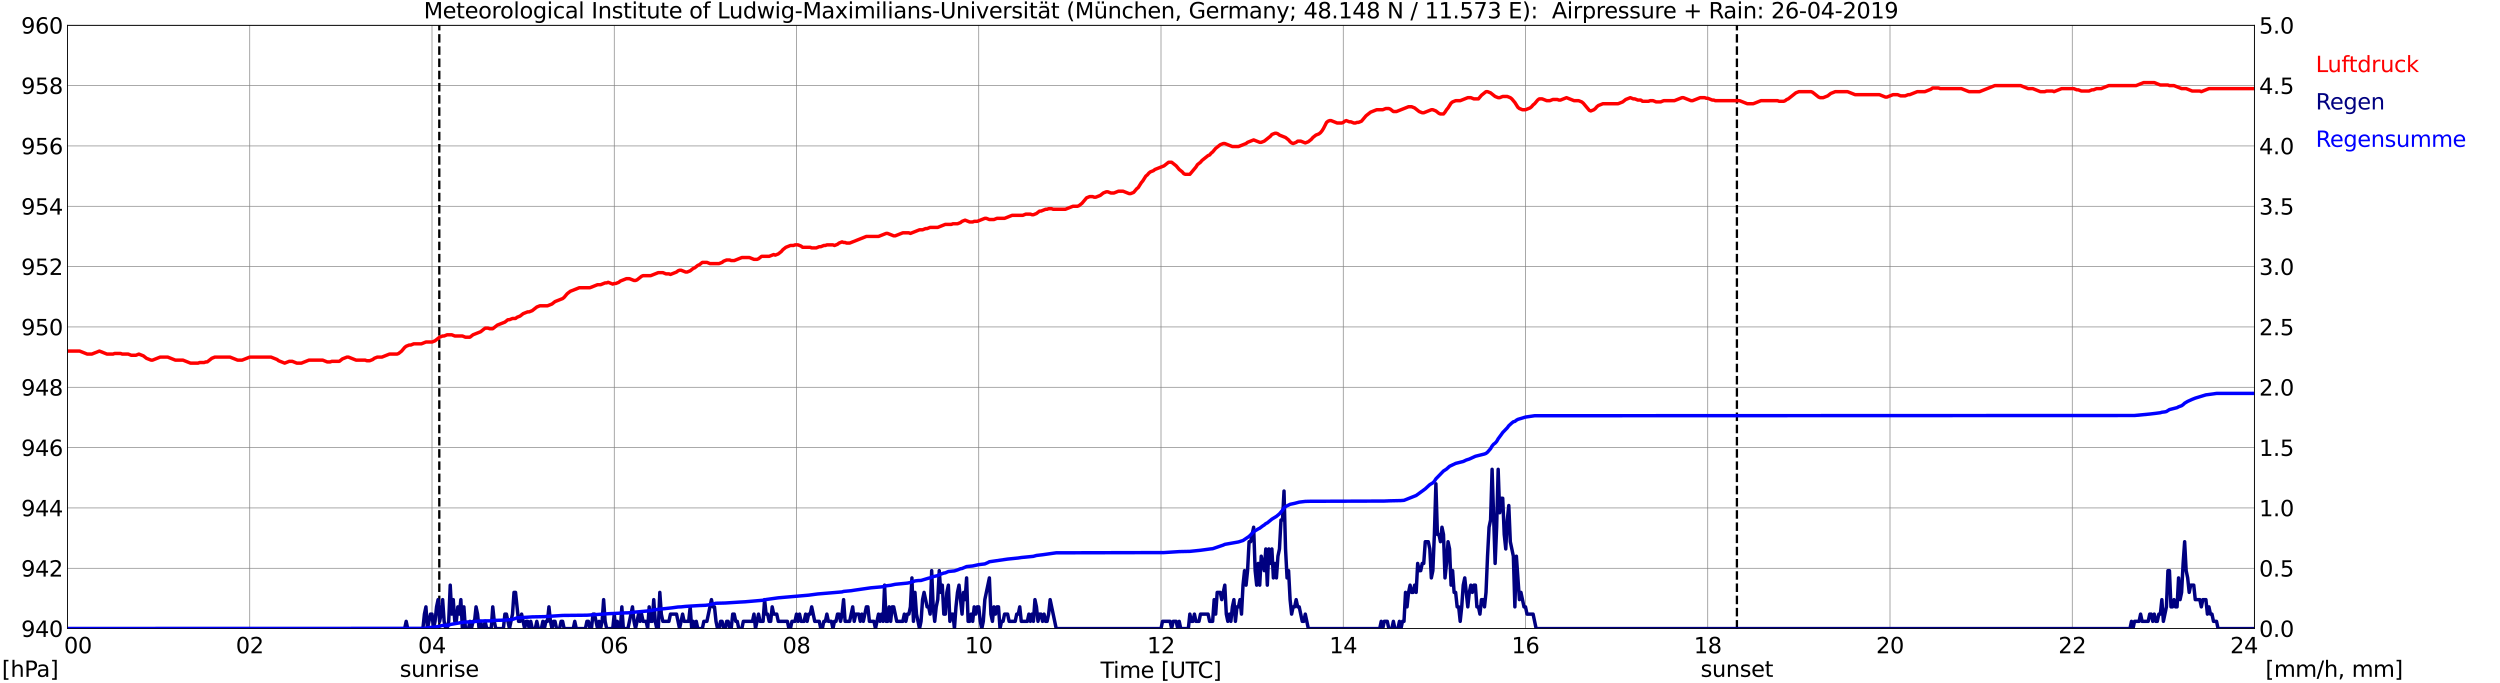 <?xml version="1.0" encoding="utf-8" standalone="no"?>
<!DOCTYPE svg PUBLIC "-//W3C//DTD SVG 1.1//EN"
  "http://www.w3.org/Graphics/SVG/1.1/DTD/svg11.dtd">
<svg xmlns:xlink="http://www.w3.org/1999/xlink" width="1085.4pt" height="296.64pt" viewBox="0 0 1085.4 296.64" xmlns="http://www.w3.org/2000/svg" version="1.1">
 <defs>
  <style type="text/css">*{stroke-linejoin: round; stroke-linecap: butt}</style>
 </defs>
 <g id="figure_1">
  <g id="patch_1">
   <path d="M 0 296.64 
L 1085.4 296.64 
L 1085.4 0 
L 0 0 
z
" style="fill: #ffffff"/>
  </g>
  <g id="axes_1">
   <g id="patch_2">
    <path d="M 29.306 272.909 
L 978.814 272.909 
L 978.814 10.976 
L 29.306 10.976 
z
" style="fill: #ffffff"/>
   </g>
   <g id="patch_3">
    <path d="M 978.814 272.909 
L 978.814 272.909 
L 978.814 10.976 
L 978.814 10.976 
z
" clip-path="url(#p36209e69ff)" style="fill: #d3d3d3; opacity: 0.25; stroke: #d3d3d3; stroke-linejoin: miter"/>
   </g>
   <g id="matplotlib.axis_1">
    <g id="xtick_1">
     <g id="line2d_1">
      <path d="M 29.306 272.909 
L 29.306 10.976 
" clip-path="url(#p36209e69ff)" style="fill: none; stroke: #808080; stroke-width: 0.3; stroke-linecap: square"/>
     </g>
     <g id="line2d_2"/>
     <g id="text_1">
      <!--    00 -->
      <g transform="translate(18.733 283.627) scale(0.095 -0.095)">
       <defs>
        <path id="DejaVuSans-20" transform="scale(0.016)"/>
        <path id="DejaVuSans-30" d="M 2034 4250 
Q 1547 4250 1301 3770 
Q 1056 3291 1056 2328 
Q 1056 1369 1301 889 
Q 1547 409 2034 409 
Q 2525 409 2770 889 
Q 3016 1369 3016 2328 
Q 3016 3291 2770 3770 
Q 2525 4250 2034 4250 
z
M 2034 4750 
Q 2819 4750 3233 4129 
Q 3647 3509 3647 2328 
Q 3647 1150 3233 529 
Q 2819 -91 2034 -91 
Q 1250 -91 836 529 
Q 422 1150 422 2328 
Q 422 3509 836 4129 
Q 1250 4750 2034 4750 
z
" transform="scale(0.016)"/>
       </defs>
       <use xlink:href="#DejaVuSans-20"/>
       <use xlink:href="#DejaVuSans-20" transform="translate(31.787 0)"/>
       <use xlink:href="#DejaVuSans-20" transform="translate(63.574 0)"/>
       <use xlink:href="#DejaVuSans-30" transform="translate(95.361 0)"/>
       <use xlink:href="#DejaVuSans-30" transform="translate(158.984 0)"/>
      </g>
     </g>
    </g>
    <g id="xtick_2">
     <g id="line2d_3">
      <path d="M 108.431 272.909 
L 108.431 10.976 
" clip-path="url(#p36209e69ff)" style="fill: none; stroke: #808080; stroke-width: 0.3; stroke-linecap: square"/>
     </g>
     <g id="line2d_4"/>
     <g id="text_2">
      <!-- 02 -->
      <g transform="translate(102.387 283.627) scale(0.095 -0.095)">
       <defs>
        <path id="DejaVuSans-32" d="M 1228 531 
L 3431 531 
L 3431 0 
L 469 0 
L 469 531 
Q 828 903 1448 1529 
Q 2069 2156 2228 2338 
Q 2531 2678 2651 2914 
Q 2772 3150 2772 3378 
Q 2772 3750 2511 3984 
Q 2250 4219 1831 4219 
Q 1534 4219 1204 4116 
Q 875 4013 500 3803 
L 500 4441 
Q 881 4594 1212 4672 
Q 1544 4750 1819 4750 
Q 2544 4750 2975 4387 
Q 3406 4025 3406 3419 
Q 3406 3131 3298 2873 
Q 3191 2616 2906 2266 
Q 2828 2175 2409 1742 
Q 1991 1309 1228 531 
z
" transform="scale(0.016)"/>
       </defs>
       <use xlink:href="#DejaVuSans-30"/>
       <use xlink:href="#DejaVuSans-32" transform="translate(63.623 0)"/>
      </g>
     </g>
    </g>
    <g id="xtick_3">
     <g id="line2d_5">
      <path d="M 187.557 272.909 
L 187.557 10.976 
" clip-path="url(#p36209e69ff)" style="fill: none; stroke: #808080; stroke-width: 0.3; stroke-linecap: square"/>
     </g>
     <g id="line2d_6"/>
     <g id="text_3">
      <!-- 04 -->
      <g transform="translate(181.513 283.627) scale(0.095 -0.095)">
       <defs>
        <path id="DejaVuSans-34" d="M 2419 4116 
L 825 1625 
L 2419 1625 
L 2419 4116 
z
M 2253 4666 
L 3047 4666 
L 3047 1625 
L 3713 1625 
L 3713 1100 
L 3047 1100 
L 3047 0 
L 2419 0 
L 2419 1100 
L 313 1100 
L 313 1709 
L 2253 4666 
z
" transform="scale(0.016)"/>
       </defs>
       <use xlink:href="#DejaVuSans-30"/>
       <use xlink:href="#DejaVuSans-34" transform="translate(63.623 0)"/>
      </g>
     </g>
    </g>
    <g id="xtick_4">
     <g id="line2d_7">
      <path d="M 266.683 272.909 
L 266.683 10.976 
" clip-path="url(#p36209e69ff)" style="fill: none; stroke: #808080; stroke-width: 0.3; stroke-linecap: square"/>
     </g>
     <g id="line2d_8"/>
     <g id="text_4">
      <!-- 06 -->
      <g transform="translate(260.638 283.627) scale(0.095 -0.095)">
       <defs>
        <path id="DejaVuSans-36" d="M 2113 2584 
Q 1688 2584 1439 2293 
Q 1191 2003 1191 1497 
Q 1191 994 1439 701 
Q 1688 409 2113 409 
Q 2538 409 2786 701 
Q 3034 994 3034 1497 
Q 3034 2003 2786 2293 
Q 2538 2584 2113 2584 
z
M 3366 4563 
L 3366 3988 
Q 3128 4100 2886 4159 
Q 2644 4219 2406 4219 
Q 1781 4219 1451 3797 
Q 1122 3375 1075 2522 
Q 1259 2794 1537 2939 
Q 1816 3084 2150 3084 
Q 2853 3084 3261 2657 
Q 3669 2231 3669 1497 
Q 3669 778 3244 343 
Q 2819 -91 2113 -91 
Q 1303 -91 875 529 
Q 447 1150 447 2328 
Q 447 3434 972 4092 
Q 1497 4750 2381 4750 
Q 2619 4750 2861 4703 
Q 3103 4656 3366 4563 
z
" transform="scale(0.016)"/>
       </defs>
       <use xlink:href="#DejaVuSans-30"/>
       <use xlink:href="#DejaVuSans-36" transform="translate(63.623 0)"/>
      </g>
     </g>
    </g>
    <g id="xtick_5">
     <g id="line2d_9">
      <path d="M 345.808 272.909 
L 345.808 10.976 
" clip-path="url(#p36209e69ff)" style="fill: none; stroke: #808080; stroke-width: 0.3; stroke-linecap: square"/>
     </g>
     <g id="line2d_10"/>
     <g id="text_5">
      <!-- 08 -->
      <g transform="translate(339.764 283.627) scale(0.095 -0.095)">
       <defs>
        <path id="DejaVuSans-38" d="M 2034 2216 
Q 1584 2216 1326 1975 
Q 1069 1734 1069 1313 
Q 1069 891 1326 650 
Q 1584 409 2034 409 
Q 2484 409 2743 651 
Q 3003 894 3003 1313 
Q 3003 1734 2745 1975 
Q 2488 2216 2034 2216 
z
M 1403 2484 
Q 997 2584 770 2862 
Q 544 3141 544 3541 
Q 544 4100 942 4425 
Q 1341 4750 2034 4750 
Q 2731 4750 3128 4425 
Q 3525 4100 3525 3541 
Q 3525 3141 3298 2862 
Q 3072 2584 2669 2484 
Q 3125 2378 3379 2068 
Q 3634 1759 3634 1313 
Q 3634 634 3220 271 
Q 2806 -91 2034 -91 
Q 1263 -91 848 271 
Q 434 634 434 1313 
Q 434 1759 690 2068 
Q 947 2378 1403 2484 
z
M 1172 3481 
Q 1172 3119 1398 2916 
Q 1625 2713 2034 2713 
Q 2441 2713 2670 2916 
Q 2900 3119 2900 3481 
Q 2900 3844 2670 4047 
Q 2441 4250 2034 4250 
Q 1625 4250 1398 4047 
Q 1172 3844 1172 3481 
z
" transform="scale(0.016)"/>
       </defs>
       <use xlink:href="#DejaVuSans-30"/>
       <use xlink:href="#DejaVuSans-38" transform="translate(63.623 0)"/>
      </g>
     </g>
    </g>
    <g id="xtick_6">
     <g id="line2d_11">
      <path d="M 424.934 272.909 
L 424.934 10.976 
" clip-path="url(#p36209e69ff)" style="fill: none; stroke: #808080; stroke-width: 0.3; stroke-linecap: square"/>
     </g>
     <g id="line2d_12"/>
     <g id="text_6">
      <!-- 10 -->
      <g transform="translate(418.89 283.627) scale(0.095 -0.095)">
       <defs>
        <path id="DejaVuSans-31" d="M 794 531 
L 1825 531 
L 1825 4091 
L 703 3866 
L 703 4441 
L 1819 4666 
L 2450 4666 
L 2450 531 
L 3481 531 
L 3481 0 
L 794 0 
L 794 531 
z
" transform="scale(0.016)"/>
       </defs>
       <use xlink:href="#DejaVuSans-31"/>
       <use xlink:href="#DejaVuSans-30" transform="translate(63.623 0)"/>
      </g>
     </g>
    </g>
    <g id="xtick_7">
     <g id="line2d_13">
      <path d="M 504.06 272.909 
L 504.06 10.976 
" clip-path="url(#p36209e69ff)" style="fill: none; stroke: #808080; stroke-width: 0.3; stroke-linecap: square"/>
     </g>
     <g id="line2d_14"/>
     <g id="text_7">
      <!-- 12 -->
      <g transform="translate(498.015 283.627) scale(0.095 -0.095)">
       <use xlink:href="#DejaVuSans-31"/>
       <use xlink:href="#DejaVuSans-32" transform="translate(63.623 0)"/>
      </g>
     </g>
    </g>
    <g id="xtick_8">
     <g id="line2d_15">
      <path d="M 583.185 272.909 
L 583.185 10.976 
" clip-path="url(#p36209e69ff)" style="fill: none; stroke: #808080; stroke-width: 0.3; stroke-linecap: square"/>
     </g>
     <g id="line2d_16"/>
     <g id="text_8">
      <!-- 14 -->
      <g transform="translate(577.141 283.627) scale(0.095 -0.095)">
       <use xlink:href="#DejaVuSans-31"/>
       <use xlink:href="#DejaVuSans-34" transform="translate(63.623 0)"/>
      </g>
     </g>
    </g>
    <g id="xtick_9">
     <g id="line2d_17">
      <path d="M 662.311 272.909 
L 662.311 10.976 
" clip-path="url(#p36209e69ff)" style="fill: none; stroke: #808080; stroke-width: 0.3; stroke-linecap: square"/>
     </g>
     <g id="line2d_18"/>
     <g id="text_9">
      <!-- 16 -->
      <g transform="translate(656.267 283.627) scale(0.095 -0.095)">
       <use xlink:href="#DejaVuSans-31"/>
       <use xlink:href="#DejaVuSans-36" transform="translate(63.623 0)"/>
      </g>
     </g>
    </g>
    <g id="xtick_10">
     <g id="line2d_19">
      <path d="M 741.437 272.909 
L 741.437 10.976 
" clip-path="url(#p36209e69ff)" style="fill: none; stroke: #808080; stroke-width: 0.3; stroke-linecap: square"/>
     </g>
     <g id="line2d_20"/>
     <g id="text_10">
      <!-- 18 -->
      <g transform="translate(735.392 283.627) scale(0.095 -0.095)">
       <use xlink:href="#DejaVuSans-31"/>
       <use xlink:href="#DejaVuSans-38" transform="translate(63.623 0)"/>
      </g>
     </g>
    </g>
    <g id="xtick_11">
     <g id="line2d_21">
      <path d="M 820.562 272.909 
L 820.562 10.976 
" clip-path="url(#p36209e69ff)" style="fill: none; stroke: #808080; stroke-width: 0.3; stroke-linecap: square"/>
     </g>
     <g id="line2d_22"/>
     <g id="text_11">
      <!-- 20 -->
      <g transform="translate(814.518 283.627) scale(0.095 -0.095)">
       <use xlink:href="#DejaVuSans-32"/>
       <use xlink:href="#DejaVuSans-30" transform="translate(63.623 0)"/>
      </g>
     </g>
    </g>
    <g id="xtick_12">
     <g id="line2d_23">
      <path d="M 899.688 272.909 
L 899.688 10.976 
" clip-path="url(#p36209e69ff)" style="fill: none; stroke: #808080; stroke-width: 0.3; stroke-linecap: square"/>
     </g>
     <g id="line2d_24"/>
     <g id="text_12">
      <!-- 22 -->
      <g transform="translate(893.644 283.627) scale(0.095 -0.095)">
       <use xlink:href="#DejaVuSans-32"/>
       <use xlink:href="#DejaVuSans-32" transform="translate(63.623 0)"/>
      </g>
     </g>
    </g>
    <g id="xtick_13">
     <g id="line2d_25">
      <path d="M 978.814 272.909 
L 978.814 10.976 
" clip-path="url(#p36209e69ff)" style="fill: none; stroke: #808080; stroke-width: 0.3; stroke-linecap: square"/>
     </g>
     <g id="line2d_26"/>
     <g id="text_13">
      <!-- 24    -->
      <g transform="translate(968.241 283.627) scale(0.095 -0.095)">
       <use xlink:href="#DejaVuSans-32"/>
       <use xlink:href="#DejaVuSans-34" transform="translate(63.623 0)"/>
       <use xlink:href="#DejaVuSans-20" transform="translate(127.246 0)"/>
       <use xlink:href="#DejaVuSans-20" transform="translate(159.033 0)"/>
       <use xlink:href="#DejaVuSans-20" transform="translate(190.82 0)"/>
      </g>
     </g>
    </g>
    <g id="text_14">
     <!-- Time [UTC] -->
     <g transform="translate(477.806 294.322) scale(0.095 -0.095)">
      <defs>
       <path id="DejaVuSans-54" d="M -19 4666 
L 3928 4666 
L 3928 4134 
L 2272 4134 
L 2272 0 
L 1638 0 
L 1638 4134 
L -19 4134 
L -19 4666 
z
" transform="scale(0.016)"/>
       <path id="DejaVuSans-69" d="M 603 3500 
L 1178 3500 
L 1178 0 
L 603 0 
L 603 3500 
z
M 603 4863 
L 1178 4863 
L 1178 4134 
L 603 4134 
L 603 4863 
z
" transform="scale(0.016)"/>
       <path id="DejaVuSans-6d" d="M 3328 2828 
Q 3544 3216 3844 3400 
Q 4144 3584 4550 3584 
Q 5097 3584 5394 3201 
Q 5691 2819 5691 2113 
L 5691 0 
L 5113 0 
L 5113 2094 
Q 5113 2597 4934 2840 
Q 4756 3084 4391 3084 
Q 3944 3084 3684 2787 
Q 3425 2491 3425 1978 
L 3425 0 
L 2847 0 
L 2847 2094 
Q 2847 2600 2669 2842 
Q 2491 3084 2119 3084 
Q 1678 3084 1418 2786 
Q 1159 2488 1159 1978 
L 1159 0 
L 581 0 
L 581 3500 
L 1159 3500 
L 1159 2956 
Q 1356 3278 1631 3431 
Q 1906 3584 2284 3584 
Q 2666 3584 2933 3390 
Q 3200 3197 3328 2828 
z
" transform="scale(0.016)"/>
       <path id="DejaVuSans-65" d="M 3597 1894 
L 3597 1613 
L 953 1613 
Q 991 1019 1311 708 
Q 1631 397 2203 397 
Q 2534 397 2845 478 
Q 3156 559 3463 722 
L 3463 178 
Q 3153 47 2828 -22 
Q 2503 -91 2169 -91 
Q 1331 -91 842 396 
Q 353 884 353 1716 
Q 353 2575 817 3079 
Q 1281 3584 2069 3584 
Q 2775 3584 3186 3129 
Q 3597 2675 3597 1894 
z
M 3022 2063 
Q 3016 2534 2758 2815 
Q 2500 3097 2075 3097 
Q 1594 3097 1305 2825 
Q 1016 2553 972 2059 
L 3022 2063 
z
" transform="scale(0.016)"/>
       <path id="DejaVuSans-5b" d="M 550 4863 
L 1875 4863 
L 1875 4416 
L 1125 4416 
L 1125 -397 
L 1875 -397 
L 1875 -844 
L 550 -844 
L 550 4863 
z
" transform="scale(0.016)"/>
       <path id="DejaVuSans-55" d="M 556 4666 
L 1191 4666 
L 1191 1831 
Q 1191 1081 1462 751 
Q 1734 422 2344 422 
Q 2950 422 3222 751 
Q 3494 1081 3494 1831 
L 3494 4666 
L 4128 4666 
L 4128 1753 
Q 4128 841 3676 375 
Q 3225 -91 2344 -91 
Q 1459 -91 1007 375 
Q 556 841 556 1753 
L 556 4666 
z
" transform="scale(0.016)"/>
       <path id="DejaVuSans-43" d="M 4122 4306 
L 4122 3641 
Q 3803 3938 3442 4084 
Q 3081 4231 2675 4231 
Q 1875 4231 1450 3742 
Q 1025 3253 1025 2328 
Q 1025 1406 1450 917 
Q 1875 428 2675 428 
Q 3081 428 3442 575 
Q 3803 722 4122 1019 
L 4122 359 
Q 3791 134 3420 21 
Q 3050 -91 2638 -91 
Q 1578 -91 968 557 
Q 359 1206 359 2328 
Q 359 3453 968 4101 
Q 1578 4750 2638 4750 
Q 3056 4750 3426 4639 
Q 3797 4528 4122 4306 
z
" transform="scale(0.016)"/>
       <path id="DejaVuSans-5d" d="M 1947 4863 
L 1947 -844 
L 622 -844 
L 622 -397 
L 1369 -397 
L 1369 4416 
L 622 4416 
L 622 4863 
L 1947 4863 
z
" transform="scale(0.016)"/>
      </defs>
      <use xlink:href="#DejaVuSans-54"/>
      <use xlink:href="#DejaVuSans-69" transform="translate(57.959 0)"/>
      <use xlink:href="#DejaVuSans-6d" transform="translate(85.742 0)"/>
      <use xlink:href="#DejaVuSans-65" transform="translate(183.154 0)"/>
      <use xlink:href="#DejaVuSans-20" transform="translate(244.678 0)"/>
      <use xlink:href="#DejaVuSans-5b" transform="translate(276.465 0)"/>
      <use xlink:href="#DejaVuSans-55" transform="translate(315.479 0)"/>
      <use xlink:href="#DejaVuSans-54" transform="translate(388.672 0)"/>
      <use xlink:href="#DejaVuSans-43" transform="translate(443.881 0)"/>
      <use xlink:href="#DejaVuSans-5d" transform="translate(513.705 0)"/>
     </g>
    </g>
   </g>
   <g id="matplotlib.axis_2">
    <g id="ytick_1">
     <g id="line2d_27">
      <path d="M 29.306 272.909 
L 978.814 272.909 
" clip-path="url(#p36209e69ff)" style="fill: none; stroke: #808080; stroke-width: 0.3; stroke-linecap: square"/>
     </g>
     <g id="line2d_28"/>
     <g id="text_15">
      <!-- 940 -->
      <g transform="translate(9.173 276.518) scale(0.095 -0.095)">
       <defs>
        <path id="DejaVuSans-39" d="M 703 97 
L 703 672 
Q 941 559 1184 500 
Q 1428 441 1663 441 
Q 2288 441 2617 861 
Q 2947 1281 2994 2138 
Q 2813 1869 2534 1725 
Q 2256 1581 1919 1581 
Q 1219 1581 811 2004 
Q 403 2428 403 3163 
Q 403 3881 828 4315 
Q 1253 4750 1959 4750 
Q 2769 4750 3195 4129 
Q 3622 3509 3622 2328 
Q 3622 1225 3098 567 
Q 2575 -91 1691 -91 
Q 1453 -91 1209 -44 
Q 966 3 703 97 
z
M 1959 2075 
Q 2384 2075 2632 2365 
Q 2881 2656 2881 3163 
Q 2881 3666 2632 3958 
Q 2384 4250 1959 4250 
Q 1534 4250 1286 3958 
Q 1038 3666 1038 3163 
Q 1038 2656 1286 2365 
Q 1534 2075 1959 2075 
z
" transform="scale(0.016)"/>
       </defs>
       <use xlink:href="#DejaVuSans-39"/>
       <use xlink:href="#DejaVuSans-34" transform="translate(63.623 0)"/>
       <use xlink:href="#DejaVuSans-30" transform="translate(127.246 0)"/>
      </g>
     </g>
    </g>
    <g id="ytick_2">
     <g id="line2d_29">
      <path d="M 29.306 246.715 
L 978.814 246.715 
" clip-path="url(#p36209e69ff)" style="fill: none; stroke: #808080; stroke-width: 0.3; stroke-linecap: square"/>
     </g>
     <g id="line2d_30"/>
     <g id="text_16">
      <!-- 942 -->
      <g transform="translate(9.173 250.325) scale(0.095 -0.095)">
       <use xlink:href="#DejaVuSans-39"/>
       <use xlink:href="#DejaVuSans-34" transform="translate(63.623 0)"/>
       <use xlink:href="#DejaVuSans-32" transform="translate(127.246 0)"/>
      </g>
     </g>
    </g>
    <g id="ytick_3">
     <g id="line2d_31">
      <path d="M 29.306 220.522 
L 978.814 220.522 
" clip-path="url(#p36209e69ff)" style="fill: none; stroke: #808080; stroke-width: 0.3; stroke-linecap: square"/>
     </g>
     <g id="line2d_32"/>
     <g id="text_17">
      <!-- 944 -->
      <g transform="translate(9.173 224.131) scale(0.095 -0.095)">
       <use xlink:href="#DejaVuSans-39"/>
       <use xlink:href="#DejaVuSans-34" transform="translate(63.623 0)"/>
       <use xlink:href="#DejaVuSans-34" transform="translate(127.246 0)"/>
      </g>
     </g>
    </g>
    <g id="ytick_4">
     <g id="line2d_33">
      <path d="M 29.306 194.329 
L 978.814 194.329 
" clip-path="url(#p36209e69ff)" style="fill: none; stroke: #808080; stroke-width: 0.3; stroke-linecap: square"/>
     </g>
     <g id="line2d_34"/>
     <g id="text_18">
      <!-- 946 -->
      <g transform="translate(9.173 197.938) scale(0.095 -0.095)">
       <use xlink:href="#DejaVuSans-39"/>
       <use xlink:href="#DejaVuSans-34" transform="translate(63.623 0)"/>
       <use xlink:href="#DejaVuSans-36" transform="translate(127.246 0)"/>
      </g>
     </g>
    </g>
    <g id="ytick_5">
     <g id="line2d_35">
      <path d="M 29.306 168.136 
L 978.814 168.136 
" clip-path="url(#p36209e69ff)" style="fill: none; stroke: #808080; stroke-width: 0.3; stroke-linecap: square"/>
     </g>
     <g id="line2d_36"/>
     <g id="text_19">
      <!-- 948 -->
      <g transform="translate(9.173 171.745) scale(0.095 -0.095)">
       <use xlink:href="#DejaVuSans-39"/>
       <use xlink:href="#DejaVuSans-34" transform="translate(63.623 0)"/>
       <use xlink:href="#DejaVuSans-38" transform="translate(127.246 0)"/>
      </g>
     </g>
    </g>
    <g id="ytick_6">
     <g id="line2d_37">
      <path d="M 29.306 141.942 
L 978.814 141.942 
" clip-path="url(#p36209e69ff)" style="fill: none; stroke: #808080; stroke-width: 0.3; stroke-linecap: square"/>
     </g>
     <g id="line2d_38"/>
     <g id="text_20">
      <!-- 950 -->
      <g transform="translate(9.173 145.551) scale(0.095 -0.095)">
       <defs>
        <path id="DejaVuSans-35" d="M 691 4666 
L 3169 4666 
L 3169 4134 
L 1269 4134 
L 1269 2991 
Q 1406 3038 1543 3061 
Q 1681 3084 1819 3084 
Q 2600 3084 3056 2656 
Q 3513 2228 3513 1497 
Q 3513 744 3044 326 
Q 2575 -91 1722 -91 
Q 1428 -91 1123 -41 
Q 819 9 494 109 
L 494 744 
Q 775 591 1075 516 
Q 1375 441 1709 441 
Q 2250 441 2565 725 
Q 2881 1009 2881 1497 
Q 2881 1984 2565 2268 
Q 2250 2553 1709 2553 
Q 1456 2553 1204 2497 
Q 953 2441 691 2322 
L 691 4666 
z
" transform="scale(0.016)"/>
       </defs>
       <use xlink:href="#DejaVuSans-39"/>
       <use xlink:href="#DejaVuSans-35" transform="translate(63.623 0)"/>
       <use xlink:href="#DejaVuSans-30" transform="translate(127.246 0)"/>
      </g>
     </g>
    </g>
    <g id="ytick_7">
     <g id="line2d_39">
      <path d="M 29.306 115.749 
L 978.814 115.749 
" clip-path="url(#p36209e69ff)" style="fill: none; stroke: #808080; stroke-width: 0.3; stroke-linecap: square"/>
     </g>
     <g id="line2d_40"/>
     <g id="text_21">
      <!-- 952 -->
      <g transform="translate(9.173 119.358) scale(0.095 -0.095)">
       <use xlink:href="#DejaVuSans-39"/>
       <use xlink:href="#DejaVuSans-35" transform="translate(63.623 0)"/>
       <use xlink:href="#DejaVuSans-32" transform="translate(127.246 0)"/>
      </g>
     </g>
    </g>
    <g id="ytick_8">
     <g id="line2d_41">
      <path d="M 29.306 89.556 
L 978.814 89.556 
" clip-path="url(#p36209e69ff)" style="fill: none; stroke: #808080; stroke-width: 0.3; stroke-linecap: square"/>
     </g>
     <g id="line2d_42"/>
     <g id="text_22">
      <!-- 954 -->
      <g transform="translate(9.173 93.165) scale(0.095 -0.095)">
       <use xlink:href="#DejaVuSans-39"/>
       <use xlink:href="#DejaVuSans-35" transform="translate(63.623 0)"/>
       <use xlink:href="#DejaVuSans-34" transform="translate(127.246 0)"/>
      </g>
     </g>
    </g>
    <g id="ytick_9">
     <g id="line2d_43">
      <path d="M 29.306 63.362 
L 978.814 63.362 
" clip-path="url(#p36209e69ff)" style="fill: none; stroke: #808080; stroke-width: 0.3; stroke-linecap: square"/>
     </g>
     <g id="line2d_44"/>
     <g id="text_23">
      <!-- 956 -->
      <g transform="translate(9.173 66.972) scale(0.095 -0.095)">
       <use xlink:href="#DejaVuSans-39"/>
       <use xlink:href="#DejaVuSans-35" transform="translate(63.623 0)"/>
       <use xlink:href="#DejaVuSans-36" transform="translate(127.246 0)"/>
      </g>
     </g>
    </g>
    <g id="ytick_10">
     <g id="line2d_45">
      <path d="M 29.306 37.169 
L 978.814 37.169 
" clip-path="url(#p36209e69ff)" style="fill: none; stroke: #808080; stroke-width: 0.3; stroke-linecap: square"/>
     </g>
     <g id="line2d_46"/>
     <g id="text_24">
      <!-- 958 -->
      <g transform="translate(9.173 40.778) scale(0.095 -0.095)">
       <use xlink:href="#DejaVuSans-39"/>
       <use xlink:href="#DejaVuSans-35" transform="translate(63.623 0)"/>
       <use xlink:href="#DejaVuSans-38" transform="translate(127.246 0)"/>
      </g>
     </g>
    </g>
    <g id="ytick_11">
     <g id="line2d_47">
      <path d="M 29.306 10.976 
L 978.814 10.976 
" clip-path="url(#p36209e69ff)" style="fill: none; stroke: #808080; stroke-width: 0.3; stroke-linecap: square"/>
     </g>
     <g id="line2d_48"/>
     <g id="text_25">
      <!-- 960 -->
      <g transform="translate(9.173 14.585) scale(0.095 -0.095)">
       <use xlink:href="#DejaVuSans-39"/>
       <use xlink:href="#DejaVuSans-36" transform="translate(63.623 0)"/>
       <use xlink:href="#DejaVuSans-30" transform="translate(127.246 0)"/>
      </g>
     </g>
    </g>
   </g>
   <g id="line2d_49">
    <path d="M 190.722 272.909 
L 190.722 10.976 
" clip-path="url(#p36209e69ff)" style="fill: none; stroke-dasharray: 3.7,1.6; stroke-dashoffset: 0; stroke: #000000"/>
   </g>
   <g id="line2d_50">
    <path d="M 754.097 272.909 
L 754.097 10.976 
" clip-path="url(#p36209e69ff)" style="fill: none; stroke-dasharray: 3.7,1.6; stroke-dashoffset: 0; stroke: #000000"/>
   </g>
   <g id="line2d_51">
    <path d="M 29.306 152.42 
L 34.581 152.42 
L 37.878 153.729 
L 39.856 153.729 
L 43.153 152.42 
L 46.45 153.729 
L 49.087 153.729 
L 49.747 153.467 
L 52.384 153.467 
L 53.043 153.729 
L 55.681 153.729 
L 57 154.253 
L 58.978 154.253 
L 60.297 153.729 
L 62.275 154.515 
L 63.594 155.563 
L 65.572 156.349 
L 66.231 156.349 
L 69.528 155.039 
L 72.825 155.039 
L 76.122 156.349 
L 79.419 156.349 
L 82.716 157.658 
L 86.013 157.658 
L 86.672 157.396 
L 88.65 157.396 
L 89.309 157.134 
L 89.969 157.134 
L 91.947 155.563 
L 93.266 155.039 
L 99.86 155.039 
L 103.156 156.349 
L 105.135 156.349 
L 108.431 155.039 
L 117.663 155.039 
L 120.3 156.087 
L 120.96 156.61 
L 123.597 157.658 
L 125.575 156.872 
L 126.894 156.872 
L 128.872 157.658 
L 130.85 157.658 
L 134.147 156.349 
L 140.082 156.349 
L 142.06 157.134 
L 143.379 157.134 
L 144.038 156.872 
L 147.335 156.872 
L 148.654 155.825 
L 150.632 155.039 
L 151.291 155.039 
L 154.588 156.349 
L 158.544 156.349 
L 159.204 156.61 
L 160.523 156.61 
L 161.841 156.087 
L 162.501 155.563 
L 163.819 155.039 
L 165.798 155.039 
L 169.094 153.729 
L 172.391 153.729 
L 173.051 153.467 
L 174.37 152.42 
L 175.688 150.848 
L 176.348 150.324 
L 177.666 149.8 
L 178.326 149.8 
L 179.645 149.276 
L 182.941 149.276 
L 184.92 148.491 
L 187.557 148.491 
L 188.876 147.967 
L 190.854 146.395 
L 192.173 145.871 
L 192.832 145.871 
L 194.151 145.347 
L 196.129 145.347 
L 197.448 145.871 
L 200.745 145.871 
L 202.063 146.395 
L 204.042 146.395 
L 205.36 145.347 
L 208.657 144.038 
L 210.635 142.466 
L 211.954 142.466 
L 212.614 142.728 
L 213.932 142.728 
L 215.91 141.156 
L 219.207 139.847 
L 220.526 138.799 
L 221.186 138.799 
L 222.504 138.275 
L 223.823 138.275 
L 224.482 137.751 
L 225.801 137.227 
L 227.12 136.18 
L 229.098 135.394 
L 229.757 135.394 
L 231.076 134.87 
L 233.054 133.298 
L 234.373 132.775 
L 237.67 132.775 
L 239.648 131.989 
L 240.967 130.941 
L 244.264 129.631 
L 244.923 129.108 
L 246.242 127.536 
L 247.561 126.488 
L 251.517 124.917 
L 256.133 124.917 
L 259.43 123.607 
L 260.748 123.607 
L 262.726 122.821 
L 263.386 122.821 
L 264.045 122.559 
L 266.023 123.345 
L 266.683 123.083 
L 267.342 123.083 
L 268.661 122.559 
L 269.32 122.035 
L 271.958 120.988 
L 273.277 120.988 
L 275.255 121.773 
L 275.914 121.773 
L 276.573 121.511 
L 278.552 119.94 
L 279.211 119.678 
L 282.508 119.678 
L 285.805 118.368 
L 287.783 118.368 
L 289.102 118.892 
L 290.42 118.892 
L 291.08 119.154 
L 293.717 118.106 
L 294.377 117.582 
L 295.036 117.321 
L 295.696 117.321 
L 297.674 118.106 
L 298.333 118.106 
L 299.652 117.582 
L 300.971 116.535 
L 301.63 116.273 
L 302.949 115.225 
L 303.608 114.963 
L 304.927 113.915 
L 306.905 113.915 
L 308.224 114.439 
L 312.18 114.439 
L 313.499 113.915 
L 314.158 113.392 
L 315.477 112.868 
L 316.796 112.868 
L 317.455 113.13 
L 318.774 113.13 
L 322.071 111.82 
L 325.368 111.82 
L 327.346 112.606 
L 328.665 112.606 
L 329.324 112.344 
L 330.643 111.296 
L 333.94 111.296 
L 335.918 110.51 
L 336.577 110.772 
L 337.896 110.248 
L 339.215 109.201 
L 339.874 108.415 
L 341.193 107.367 
L 343.171 106.581 
L 344.49 106.581 
L 345.149 106.319 
L 346.468 106.319 
L 347.787 106.843 
L 348.446 107.367 
L 351.743 107.367 
L 352.402 107.629 
L 354.38 107.629 
L 355.699 107.105 
L 356.359 107.105 
L 357.677 106.581 
L 358.337 106.581 
L 358.996 106.319 
L 361.634 106.319 
L 362.293 106.581 
L 363.612 106.057 
L 364.271 105.534 
L 365.59 105.01 
L 366.249 105.272 
L 366.909 105.272 
L 367.568 105.534 
L 368.887 105.534 
L 376.14 102.652 
L 381.415 102.652 
L 384.712 101.343 
L 385.371 101.343 
L 388.009 102.39 
L 388.668 102.39 
L 391.965 101.081 
L 394.603 101.081 
L 395.262 101.343 
L 399.218 99.771 
L 400.537 99.771 
L 401.856 99.247 
L 402.515 99.247 
L 403.834 98.723 
L 407.131 98.723 
L 410.428 97.414 
L 413.065 97.414 
L 413.725 97.152 
L 415.703 97.152 
L 417.022 96.628 
L 417.681 96.104 
L 419 95.58 
L 420.978 96.366 
L 422.297 96.366 
L 422.956 96.104 
L 424.275 96.104 
L 427.572 94.794 
L 428.231 94.794 
L 429.55 95.318 
L 431.528 95.318 
L 432.847 94.794 
L 436.144 94.794 
L 439.44 93.485 
L 444.056 93.485 
L 445.375 92.961 
L 447.353 92.961 
L 448.012 93.223 
L 448.672 93.223 
L 449.991 92.699 
L 451.309 91.651 
L 451.969 91.651 
L 453.947 90.865 
L 454.606 90.865 
L 455.266 90.603 
L 456.584 90.603 
L 457.244 90.865 
L 462.519 90.865 
L 465.816 89.556 
L 467.794 89.556 
L 468.453 89.294 
L 469.772 88.246 
L 471.75 85.889 
L 473.069 85.365 
L 474.388 85.365 
L 475.047 85.627 
L 475.706 85.627 
L 477.685 84.841 
L 479.003 83.793 
L 480.322 83.269 
L 480.981 83.269 
L 482.3 83.793 
L 483.619 83.793 
L 485.597 83.007 
L 487.575 83.007 
L 490.213 84.055 
L 490.872 84.055 
L 492.191 83.531 
L 493.51 81.96 
L 494.169 81.436 
L 495.488 79.34 
L 496.147 78.554 
L 497.466 76.459 
L 498.125 75.935 
L 498.785 75.149 
L 499.444 74.625 
L 500.763 74.102 
L 501.422 73.578 
L 505.379 72.006 
L 507.357 70.434 
L 508.675 70.434 
L 510.654 72.006 
L 511.972 73.578 
L 513.291 74.625 
L 513.95 75.411 
L 514.61 75.673 
L 516.588 75.673 
L 519.226 72.53 
L 519.885 71.482 
L 521.204 70.434 
L 521.863 69.649 
L 524.501 67.553 
L 525.16 67.291 
L 525.819 66.506 
L 526.479 65.982 
L 527.797 64.41 
L 529.776 62.838 
L 531.094 62.315 
L 531.754 62.315 
L 535.051 63.624 
L 537.688 63.624 
L 540.985 62.315 
L 541.644 61.791 
L 544.282 60.743 
L 546.919 61.791 
L 547.579 61.791 
L 548.898 61.267 
L 551.535 59.171 
L 552.195 58.386 
L 553.513 57.862 
L 554.173 57.862 
L 554.832 58.124 
L 555.491 58.648 
L 558.129 59.695 
L 559.448 60.743 
L 560.107 61.529 
L 560.766 62.053 
L 561.426 62.315 
L 562.745 61.791 
L 563.404 61.267 
L 564.723 61.267 
L 566.701 62.053 
L 568.02 61.529 
L 569.338 60.481 
L 569.998 59.695 
L 571.317 58.648 
L 572.635 58.124 
L 573.295 57.6 
L 573.954 56.814 
L 574.613 55.766 
L 575.932 53.147 
L 576.592 52.623 
L 577.251 52.361 
L 577.91 52.361 
L 580.548 53.409 
L 582.526 53.409 
L 583.185 53.147 
L 583.845 52.623 
L 584.504 52.361 
L 585.823 52.885 
L 586.482 52.885 
L 587.801 53.409 
L 588.46 53.409 
L 589.12 53.147 
L 589.779 53.147 
L 591.098 52.623 
L 593.076 50.266 
L 595.054 48.694 
L 597.692 47.646 
L 600.329 47.646 
L 601.648 47.122 
L 602.967 47.122 
L 603.626 47.384 
L 604.945 48.432 
L 606.264 48.432 
L 611.539 46.337 
L 612.858 46.337 
L 614.176 46.861 
L 616.154 48.432 
L 617.473 48.956 
L 618.133 48.956 
L 621.429 47.646 
L 622.089 47.646 
L 623.408 48.17 
L 624.726 49.218 
L 625.386 49.48 
L 626.705 49.48 
L 627.364 48.694 
L 628.023 47.646 
L 628.683 46.861 
L 630.001 44.765 
L 630.661 44.241 
L 631.98 43.717 
L 633.958 43.717 
L 637.255 42.408 
L 638.573 42.408 
L 639.892 42.932 
L 641.87 42.932 
L 643.189 41.36 
L 645.167 39.788 
L 645.827 39.788 
L 647.145 40.312 
L 649.123 41.884 
L 650.442 42.408 
L 651.102 42.408 
L 652.42 41.884 
L 654.399 41.884 
L 655.717 42.408 
L 656.377 42.932 
L 657.695 44.503 
L 659.014 46.599 
L 659.674 47.122 
L 660.992 47.646 
L 662.311 47.646 
L 664.289 46.861 
L 664.949 46.337 
L 665.608 45.551 
L 666.267 45.027 
L 667.586 43.455 
L 668.246 42.932 
L 669.564 42.932 
L 671.542 43.717 
L 672.861 43.717 
L 674.18 43.193 
L 676.158 43.193 
L 676.817 43.455 
L 677.477 43.455 
L 680.114 42.408 
L 683.411 43.717 
L 685.389 43.717 
L 686.708 44.241 
L 687.368 44.765 
L 690.005 47.908 
L 690.664 48.17 
L 691.983 47.646 
L 692.643 47.122 
L 693.302 46.337 
L 693.961 45.813 
L 695.939 45.027 
L 702.533 45.027 
L 704.511 44.241 
L 705.83 43.193 
L 707.808 42.408 
L 709.127 42.932 
L 709.786 42.932 
L 711.105 43.455 
L 712.424 43.455 
L 713.083 43.979 
L 715.721 43.979 
L 716.38 43.717 
L 717.699 43.717 
L 719.018 44.241 
L 720.996 44.241 
L 722.315 43.717 
L 726.93 43.717 
L 730.227 42.408 
L 730.887 42.408 
L 734.184 43.717 
L 734.843 43.717 
L 738.14 42.408 
L 740.118 42.408 
L 740.777 42.67 
L 741.437 42.67 
L 743.415 43.455 
L 744.074 43.455 
L 744.734 43.717 
L 755.284 43.717 
L 758.581 45.027 
L 761.218 45.027 
L 764.515 43.717 
L 771.768 43.717 
L 772.428 43.979 
L 774.406 43.979 
L 775.065 43.717 
L 775.725 43.193 
L 776.384 42.932 
L 779.681 40.312 
L 781 39.788 
L 786.275 39.788 
L 786.934 40.05 
L 789.572 42.146 
L 790.231 42.408 
L 791.55 42.408 
L 793.528 41.622 
L 794.847 40.574 
L 796.825 39.788 
L 802.1 39.788 
L 805.397 41.098 
L 815.947 41.098 
L 818.584 42.146 
L 819.244 42.146 
L 821.881 41.098 
L 823.859 41.098 
L 825.178 41.622 
L 827.156 41.622 
L 828.475 41.098 
L 829.134 41.098 
L 832.431 39.788 
L 835.728 39.788 
L 838.366 38.741 
L 839.025 38.217 
L 841.663 38.217 
L 842.322 38.479 
L 851.553 38.479 
L 854.85 39.788 
L 859.466 39.788 
L 866.06 37.169 
L 877.269 37.169 
L 880.566 38.479 
L 882.544 38.479 
L 885.841 39.788 
L 887.819 39.788 
L 888.479 39.526 
L 891.116 39.526 
L 891.775 39.788 
L 895.072 38.479 
L 900.347 38.479 
L 901.666 39.003 
L 902.326 39.003 
L 903.644 39.526 
L 906.941 39.526 
L 908.26 39.003 
L 908.919 39.003 
L 910.238 38.479 
L 912.216 38.479 
L 915.513 37.169 
L 927.382 37.169 
L 930.679 35.859 
L 935.295 35.859 
L 937.932 36.907 
L 941.229 36.907 
L 941.888 37.169 
L 943.867 37.169 
L 947.163 38.479 
L 949.142 38.479 
L 951.779 39.526 
L 955.076 39.526 
L 955.735 39.788 
L 959.032 38.479 
L 978.154 38.479 
L 978.154 38.479 
" clip-path="url(#p36209e69ff)" style="fill: none; stroke: #ff0000; stroke-width: 1.5; stroke-linecap: square"/>
   </g>
   <g id="patch_4">
    <path d="M 29.306 272.909 
L 29.306 10.976 
" style="fill: none; stroke: #000000; stroke-width: 0.3; stroke-linejoin: miter; stroke-linecap: square"/>
   </g>
   <g id="patch_5">
    <path d="M 978.814 272.909 
L 978.814 10.976 
" style="fill: none; stroke: #000000; stroke-width: 0.3; stroke-linejoin: miter; stroke-linecap: square"/>
   </g>
   <g id="patch_6">
    <path d="M 29.306 272.909 
L 978.814 272.909 
" style="fill: none; stroke: #000000; stroke-width: 0.3; stroke-linejoin: miter; stroke-linecap: square"/>
   </g>
   <g id="patch_7">
    <path d="M 29.306 10.976 
L 978.814 10.976 
" style="fill: none; stroke: #000000; stroke-width: 0.3; stroke-linejoin: miter; stroke-linecap: square"/>
   </g>
   <g id="text_26">
    <!-- sunrise -->
    <g transform="translate(173.558 293.863) scale(0.095 -0.095)">
     <defs>
      <path id="DejaVuSans-73" d="M 2834 3397 
L 2834 2853 
Q 2591 2978 2328 3040 
Q 2066 3103 1784 3103 
Q 1356 3103 1142 2972 
Q 928 2841 928 2578 
Q 928 2378 1081 2264 
Q 1234 2150 1697 2047 
L 1894 2003 
Q 2506 1872 2764 1633 
Q 3022 1394 3022 966 
Q 3022 478 2636 193 
Q 2250 -91 1575 -91 
Q 1294 -91 989 -36 
Q 684 19 347 128 
L 347 722 
Q 666 556 975 473 
Q 1284 391 1588 391 
Q 1994 391 2212 530 
Q 2431 669 2431 922 
Q 2431 1156 2273 1281 
Q 2116 1406 1581 1522 
L 1381 1569 
Q 847 1681 609 1914 
Q 372 2147 372 2553 
Q 372 3047 722 3315 
Q 1072 3584 1716 3584 
Q 2034 3584 2315 3537 
Q 2597 3491 2834 3397 
z
" transform="scale(0.016)"/>
      <path id="DejaVuSans-75" d="M 544 1381 
L 544 3500 
L 1119 3500 
L 1119 1403 
Q 1119 906 1312 657 
Q 1506 409 1894 409 
Q 2359 409 2629 706 
Q 2900 1003 2900 1516 
L 2900 3500 
L 3475 3500 
L 3475 0 
L 2900 0 
L 2900 538 
Q 2691 219 2414 64 
Q 2138 -91 1772 -91 
Q 1169 -91 856 284 
Q 544 659 544 1381 
z
M 1991 3584 
L 1991 3584 
z
" transform="scale(0.016)"/>
      <path id="DejaVuSans-6e" d="M 3513 2113 
L 3513 0 
L 2938 0 
L 2938 2094 
Q 2938 2591 2744 2837 
Q 2550 3084 2163 3084 
Q 1697 3084 1428 2787 
Q 1159 2491 1159 1978 
L 1159 0 
L 581 0 
L 581 3500 
L 1159 3500 
L 1159 2956 
Q 1366 3272 1645 3428 
Q 1925 3584 2291 3584 
Q 2894 3584 3203 3211 
Q 3513 2838 3513 2113 
z
" transform="scale(0.016)"/>
      <path id="DejaVuSans-72" d="M 2631 2963 
Q 2534 3019 2420 3045 
Q 2306 3072 2169 3072 
Q 1681 3072 1420 2755 
Q 1159 2438 1159 1844 
L 1159 0 
L 581 0 
L 581 3500 
L 1159 3500 
L 1159 2956 
Q 1341 3275 1631 3429 
Q 1922 3584 2338 3584 
Q 2397 3584 2469 3576 
Q 2541 3569 2628 3553 
L 2631 2963 
z
" transform="scale(0.016)"/>
     </defs>
     <use xlink:href="#DejaVuSans-73"/>
     <use xlink:href="#DejaVuSans-75" transform="translate(52.1 0)"/>
     <use xlink:href="#DejaVuSans-6e" transform="translate(115.479 0)"/>
     <use xlink:href="#DejaVuSans-72" transform="translate(178.857 0)"/>
     <use xlink:href="#DejaVuSans-69" transform="translate(219.971 0)"/>
     <use xlink:href="#DejaVuSans-73" transform="translate(247.754 0)"/>
     <use xlink:href="#DejaVuSans-65" transform="translate(299.854 0)"/>
    </g>
   </g>
   <g id="text_27">
    <!-- sunset -->
    <g transform="translate(738.342 293.863) scale(0.095 -0.095)">
     <defs>
      <path id="DejaVuSans-74" d="M 1172 4494 
L 1172 3500 
L 2356 3500 
L 2356 3053 
L 1172 3053 
L 1172 1153 
Q 1172 725 1289 603 
Q 1406 481 1766 481 
L 2356 481 
L 2356 0 
L 1766 0 
Q 1100 0 847 248 
Q 594 497 594 1153 
L 594 3053 
L 172 3053 
L 172 3500 
L 594 3500 
L 594 4494 
L 1172 4494 
z
" transform="scale(0.016)"/>
     </defs>
     <use xlink:href="#DejaVuSans-73"/>
     <use xlink:href="#DejaVuSans-75" transform="translate(52.1 0)"/>
     <use xlink:href="#DejaVuSans-6e" transform="translate(115.479 0)"/>
     <use xlink:href="#DejaVuSans-73" transform="translate(178.857 0)"/>
     <use xlink:href="#DejaVuSans-65" transform="translate(230.957 0)"/>
     <use xlink:href="#DejaVuSans-74" transform="translate(292.48 0)"/>
    </g>
   </g>
   <g id="text_28">
    <!-- [hPa] -->
    <g transform="translate(0.821 293.863) scale(0.095 -0.095)">
     <defs>
      <path id="DejaVuSans-68" d="M 3513 2113 
L 3513 0 
L 2938 0 
L 2938 2094 
Q 2938 2591 2744 2837 
Q 2550 3084 2163 3084 
Q 1697 3084 1428 2787 
Q 1159 2491 1159 1978 
L 1159 0 
L 581 0 
L 581 4863 
L 1159 4863 
L 1159 2956 
Q 1366 3272 1645 3428 
Q 1925 3584 2291 3584 
Q 2894 3584 3203 3211 
Q 3513 2838 3513 2113 
z
" transform="scale(0.016)"/>
      <path id="DejaVuSans-50" d="M 1259 4147 
L 1259 2394 
L 2053 2394 
Q 2494 2394 2734 2622 
Q 2975 2850 2975 3272 
Q 2975 3691 2734 3919 
Q 2494 4147 2053 4147 
L 1259 4147 
z
M 628 4666 
L 2053 4666 
Q 2838 4666 3239 4311 
Q 3641 3956 3641 3272 
Q 3641 2581 3239 2228 
Q 2838 1875 2053 1875 
L 1259 1875 
L 1259 0 
L 628 0 
L 628 4666 
z
" transform="scale(0.016)"/>
      <path id="DejaVuSans-61" d="M 2194 1759 
Q 1497 1759 1228 1600 
Q 959 1441 959 1056 
Q 959 750 1161 570 
Q 1363 391 1709 391 
Q 2188 391 2477 730 
Q 2766 1069 2766 1631 
L 2766 1759 
L 2194 1759 
z
M 3341 1997 
L 3341 0 
L 2766 0 
L 2766 531 
Q 2569 213 2275 61 
Q 1981 -91 1556 -91 
Q 1019 -91 701 211 
Q 384 513 384 1019 
Q 384 1609 779 1909 
Q 1175 2209 1959 2209 
L 2766 2209 
L 2766 2266 
Q 2766 2663 2505 2880 
Q 2244 3097 1772 3097 
Q 1472 3097 1187 3025 
Q 903 2953 641 2809 
L 641 3341 
Q 956 3463 1253 3523 
Q 1550 3584 1831 3584 
Q 2591 3584 2966 3190 
Q 3341 2797 3341 1997 
z
" transform="scale(0.016)"/>
     </defs>
     <use xlink:href="#DejaVuSans-5b"/>
     <use xlink:href="#DejaVuSans-68" transform="translate(39.014 0)"/>
     <use xlink:href="#DejaVuSans-50" transform="translate(102.393 0)"/>
     <use xlink:href="#DejaVuSans-61" transform="translate(158.195 0)"/>
     <use xlink:href="#DejaVuSans-5d" transform="translate(219.475 0)"/>
    </g>
   </g>
   <g id="text_29">
    <!-- Luftdruck -->
    <g style="fill: #ff0000" transform="translate(1005.4 31.291) scale(0.095 -0.095)">
     <defs>
      <path id="DejaVuSans-4c" d="M 628 4666 
L 1259 4666 
L 1259 531 
L 3531 531 
L 3531 0 
L 628 0 
L 628 4666 
z
" transform="scale(0.016)"/>
      <path id="DejaVuSans-66" d="M 2375 4863 
L 2375 4384 
L 1825 4384 
Q 1516 4384 1395 4259 
Q 1275 4134 1275 3809 
L 1275 3500 
L 2222 3500 
L 2222 3053 
L 1275 3053 
L 1275 0 
L 697 0 
L 697 3053 
L 147 3053 
L 147 3500 
L 697 3500 
L 697 3744 
Q 697 4328 969 4595 
Q 1241 4863 1831 4863 
L 2375 4863 
z
" transform="scale(0.016)"/>
      <path id="DejaVuSans-64" d="M 2906 2969 
L 2906 4863 
L 3481 4863 
L 3481 0 
L 2906 0 
L 2906 525 
Q 2725 213 2448 61 
Q 2172 -91 1784 -91 
Q 1150 -91 751 415 
Q 353 922 353 1747 
Q 353 2572 751 3078 
Q 1150 3584 1784 3584 
Q 2172 3584 2448 3432 
Q 2725 3281 2906 2969 
z
M 947 1747 
Q 947 1113 1208 752 
Q 1469 391 1925 391 
Q 2381 391 2643 752 
Q 2906 1113 2906 1747 
Q 2906 2381 2643 2742 
Q 2381 3103 1925 3103 
Q 1469 3103 1208 2742 
Q 947 2381 947 1747 
z
" transform="scale(0.016)"/>
      <path id="DejaVuSans-63" d="M 3122 3366 
L 3122 2828 
Q 2878 2963 2633 3030 
Q 2388 3097 2138 3097 
Q 1578 3097 1268 2742 
Q 959 2388 959 1747 
Q 959 1106 1268 751 
Q 1578 397 2138 397 
Q 2388 397 2633 464 
Q 2878 531 3122 666 
L 3122 134 
Q 2881 22 2623 -34 
Q 2366 -91 2075 -91 
Q 1284 -91 818 406 
Q 353 903 353 1747 
Q 353 2603 823 3093 
Q 1294 3584 2113 3584 
Q 2378 3584 2631 3529 
Q 2884 3475 3122 3366 
z
" transform="scale(0.016)"/>
      <path id="DejaVuSans-6b" d="M 581 4863 
L 1159 4863 
L 1159 1991 
L 2875 3500 
L 3609 3500 
L 1753 1863 
L 3688 0 
L 2938 0 
L 1159 1709 
L 1159 0 
L 581 0 
L 581 4863 
z
" transform="scale(0.016)"/>
     </defs>
     <use xlink:href="#DejaVuSans-4c"/>
     <use xlink:href="#DejaVuSans-75" transform="translate(53.963 0)"/>
     <use xlink:href="#DejaVuSans-66" transform="translate(117.342 0)"/>
     <use xlink:href="#DejaVuSans-74" transform="translate(150.797 0)"/>
     <use xlink:href="#DejaVuSans-64" transform="translate(190.006 0)"/>
     <use xlink:href="#DejaVuSans-72" transform="translate(253.482 0)"/>
     <use xlink:href="#DejaVuSans-75" transform="translate(294.596 0)"/>
     <use xlink:href="#DejaVuSans-63" transform="translate(357.975 0)"/>
     <use xlink:href="#DejaVuSans-6b" transform="translate(412.955 0)"/>
    </g>
   </g>
   <g id="text_30">
    <!-- Regen -->
    <g style="fill: #000080" transform="translate(1005.4 47.531) scale(0.095 -0.095)">
     <defs>
      <path id="DejaVuSans-52" d="M 2841 2188 
Q 3044 2119 3236 1894 
Q 3428 1669 3622 1275 
L 4263 0 
L 3584 0 
L 2988 1197 
Q 2756 1666 2539 1819 
Q 2322 1972 1947 1972 
L 1259 1972 
L 1259 0 
L 628 0 
L 628 4666 
L 2053 4666 
Q 2853 4666 3247 4331 
Q 3641 3997 3641 3322 
Q 3641 2881 3436 2590 
Q 3231 2300 2841 2188 
z
M 1259 4147 
L 1259 2491 
L 2053 2491 
Q 2509 2491 2742 2702 
Q 2975 2913 2975 3322 
Q 2975 3731 2742 3939 
Q 2509 4147 2053 4147 
L 1259 4147 
z
" transform="scale(0.016)"/>
      <path id="DejaVuSans-67" d="M 2906 1791 
Q 2906 2416 2648 2759 
Q 2391 3103 1925 3103 
Q 1463 3103 1205 2759 
Q 947 2416 947 1791 
Q 947 1169 1205 825 
Q 1463 481 1925 481 
Q 2391 481 2648 825 
Q 2906 1169 2906 1791 
z
M 3481 434 
Q 3481 -459 3084 -895 
Q 2688 -1331 1869 -1331 
Q 1566 -1331 1297 -1286 
Q 1028 -1241 775 -1147 
L 775 -588 
Q 1028 -725 1275 -790 
Q 1522 -856 1778 -856 
Q 2344 -856 2625 -561 
Q 2906 -266 2906 331 
L 2906 616 
Q 2728 306 2450 153 
Q 2172 0 1784 0 
Q 1141 0 747 490 
Q 353 981 353 1791 
Q 353 2603 747 3093 
Q 1141 3584 1784 3584 
Q 2172 3584 2450 3431 
Q 2728 3278 2906 2969 
L 2906 3500 
L 3481 3500 
L 3481 434 
z
" transform="scale(0.016)"/>
     </defs>
     <use xlink:href="#DejaVuSans-52"/>
     <use xlink:href="#DejaVuSans-65" transform="translate(64.982 0)"/>
     <use xlink:href="#DejaVuSans-67" transform="translate(126.506 0)"/>
     <use xlink:href="#DejaVuSans-65" transform="translate(189.982 0)"/>
     <use xlink:href="#DejaVuSans-6e" transform="translate(251.506 0)"/>
    </g>
   </g>
   <g id="text_31">
    <!-- Regensumme -->
    <g style="fill: #0000ff" transform="translate(1005.4 63.771) scale(0.095 -0.095)">
     <use xlink:href="#DejaVuSans-52"/>
     <use xlink:href="#DejaVuSans-65" transform="translate(64.982 0)"/>
     <use xlink:href="#DejaVuSans-67" transform="translate(126.506 0)"/>
     <use xlink:href="#DejaVuSans-65" transform="translate(189.982 0)"/>
     <use xlink:href="#DejaVuSans-6e" transform="translate(251.506 0)"/>
     <use xlink:href="#DejaVuSans-73" transform="translate(314.885 0)"/>
     <use xlink:href="#DejaVuSans-75" transform="translate(366.984 0)"/>
     <use xlink:href="#DejaVuSans-6d" transform="translate(430.363 0)"/>
     <use xlink:href="#DejaVuSans-6d" transform="translate(527.775 0)"/>
     <use xlink:href="#DejaVuSans-65" transform="translate(625.188 0)"/>
    </g>
   </g>
   <g id="text_32">
    <!-- Meteorological Institute of Ludwig-Maximilians-Universität (München, Germany; 48.148 N / 11.573 E):  Airpressure + Rain: 26-04-2019 -->
    <g transform="translate(183.991 7.976) scale(0.095 -0.095)">
     <defs>
      <path id="DejaVuSans-4d" d="M 628 4666 
L 1569 4666 
L 2759 1491 
L 3956 4666 
L 4897 4666 
L 4897 0 
L 4281 0 
L 4281 4097 
L 3078 897 
L 2444 897 
L 1241 4097 
L 1241 0 
L 628 0 
L 628 4666 
z
" transform="scale(0.016)"/>
      <path id="DejaVuSans-6f" d="M 1959 3097 
Q 1497 3097 1228 2736 
Q 959 2375 959 1747 
Q 959 1119 1226 758 
Q 1494 397 1959 397 
Q 2419 397 2687 759 
Q 2956 1122 2956 1747 
Q 2956 2369 2687 2733 
Q 2419 3097 1959 3097 
z
M 1959 3584 
Q 2709 3584 3137 3096 
Q 3566 2609 3566 1747 
Q 3566 888 3137 398 
Q 2709 -91 1959 -91 
Q 1206 -91 779 398 
Q 353 888 353 1747 
Q 353 2609 779 3096 
Q 1206 3584 1959 3584 
z
" transform="scale(0.016)"/>
      <path id="DejaVuSans-6c" d="M 603 4863 
L 1178 4863 
L 1178 0 
L 603 0 
L 603 4863 
z
" transform="scale(0.016)"/>
      <path id="DejaVuSans-49" d="M 628 4666 
L 1259 4666 
L 1259 0 
L 628 0 
L 628 4666 
z
" transform="scale(0.016)"/>
      <path id="DejaVuSans-77" d="M 269 3500 
L 844 3500 
L 1563 769 
L 2278 3500 
L 2956 3500 
L 3675 769 
L 4391 3500 
L 4966 3500 
L 4050 0 
L 3372 0 
L 2619 2869 
L 1863 0 
L 1184 0 
L 269 3500 
z
" transform="scale(0.016)"/>
      <path id="DejaVuSans-2d" d="M 313 2009 
L 1997 2009 
L 1997 1497 
L 313 1497 
L 313 2009 
z
" transform="scale(0.016)"/>
      <path id="DejaVuSans-78" d="M 3513 3500 
L 2247 1797 
L 3578 0 
L 2900 0 
L 1881 1375 
L 863 0 
L 184 0 
L 1544 1831 
L 300 3500 
L 978 3500 
L 1906 2253 
L 2834 3500 
L 3513 3500 
z
" transform="scale(0.016)"/>
      <path id="DejaVuSans-76" d="M 191 3500 
L 800 3500 
L 1894 563 
L 2988 3500 
L 3597 3500 
L 2284 0 
L 1503 0 
L 191 3500 
z
" transform="scale(0.016)"/>
      <path id="DejaVuSans-e4" d="M 2194 1759 
Q 1497 1759 1228 1600 
Q 959 1441 959 1056 
Q 959 750 1161 570 
Q 1363 391 1709 391 
Q 2188 391 2477 730 
Q 2766 1069 2766 1631 
L 2766 1759 
L 2194 1759 
z
M 3341 1997 
L 3341 0 
L 2766 0 
L 2766 531 
Q 2569 213 2275 61 
Q 1981 -91 1556 -91 
Q 1019 -91 701 211 
Q 384 513 384 1019 
Q 384 1609 779 1909 
Q 1175 2209 1959 2209 
L 2766 2209 
L 2766 2266 
Q 2766 2663 2505 2880 
Q 2244 3097 1772 3097 
Q 1472 3097 1187 3025 
Q 903 2953 641 2809 
L 641 3341 
Q 956 3463 1253 3523 
Q 1550 3584 1831 3584 
Q 2591 3584 2966 3190 
Q 3341 2797 3341 1997 
z
M 2150 4850 
L 2784 4850 
L 2784 4219 
L 2150 4219 
L 2150 4850 
z
M 928 4850 
L 1562 4850 
L 1562 4219 
L 928 4219 
L 928 4850 
z
" transform="scale(0.016)"/>
      <path id="DejaVuSans-28" d="M 1984 4856 
Q 1566 4138 1362 3434 
Q 1159 2731 1159 2009 
Q 1159 1288 1364 580 
Q 1569 -128 1984 -844 
L 1484 -844 
Q 1016 -109 783 600 
Q 550 1309 550 2009 
Q 550 2706 781 3412 
Q 1013 4119 1484 4856 
L 1984 4856 
z
" transform="scale(0.016)"/>
      <path id="DejaVuSans-fc" d="M 544 1381 
L 544 3500 
L 1119 3500 
L 1119 1403 
Q 1119 906 1312 657 
Q 1506 409 1894 409 
Q 2359 409 2629 706 
Q 2900 1003 2900 1516 
L 2900 3500 
L 3475 3500 
L 3475 0 
L 2900 0 
L 2900 538 
Q 2691 219 2414 64 
Q 2138 -91 1772 -91 
Q 1169 -91 856 284 
Q 544 659 544 1381 
z
M 1991 3584 
L 1991 3584 
z
M 2278 4850 
L 2912 4850 
L 2912 4219 
L 2278 4219 
L 2278 4850 
z
M 1056 4850 
L 1690 4850 
L 1690 4219 
L 1056 4219 
L 1056 4850 
z
" transform="scale(0.016)"/>
      <path id="DejaVuSans-2c" d="M 750 794 
L 1409 794 
L 1409 256 
L 897 -744 
L 494 -744 
L 750 256 
L 750 794 
z
" transform="scale(0.016)"/>
      <path id="DejaVuSans-47" d="M 3809 666 
L 3809 1919 
L 2778 1919 
L 2778 2438 
L 4434 2438 
L 4434 434 
Q 4069 175 3628 42 
Q 3188 -91 2688 -91 
Q 1594 -91 976 548 
Q 359 1188 359 2328 
Q 359 3472 976 4111 
Q 1594 4750 2688 4750 
Q 3144 4750 3555 4637 
Q 3966 4525 4313 4306 
L 4313 3634 
Q 3963 3931 3569 4081 
Q 3175 4231 2741 4231 
Q 1884 4231 1454 3753 
Q 1025 3275 1025 2328 
Q 1025 1384 1454 906 
Q 1884 428 2741 428 
Q 3075 428 3337 486 
Q 3600 544 3809 666 
z
" transform="scale(0.016)"/>
      <path id="DejaVuSans-79" d="M 2059 -325 
Q 1816 -950 1584 -1140 
Q 1353 -1331 966 -1331 
L 506 -1331 
L 506 -850 
L 844 -850 
Q 1081 -850 1212 -737 
Q 1344 -625 1503 -206 
L 1606 56 
L 191 3500 
L 800 3500 
L 1894 763 
L 2988 3500 
L 3597 3500 
L 2059 -325 
z
" transform="scale(0.016)"/>
      <path id="DejaVuSans-3b" d="M 750 3309 
L 1409 3309 
L 1409 2516 
L 750 2516 
L 750 3309 
z
M 750 794 
L 1409 794 
L 1409 256 
L 897 -744 
L 494 -744 
L 750 256 
L 750 794 
z
" transform="scale(0.016)"/>
      <path id="DejaVuSans-2e" d="M 684 794 
L 1344 794 
L 1344 0 
L 684 0 
L 684 794 
z
" transform="scale(0.016)"/>
      <path id="DejaVuSans-4e" d="M 628 4666 
L 1478 4666 
L 3547 763 
L 3547 4666 
L 4159 4666 
L 4159 0 
L 3309 0 
L 1241 3903 
L 1241 0 
L 628 0 
L 628 4666 
z
" transform="scale(0.016)"/>
      <path id="DejaVuSans-2f" d="M 1625 4666 
L 2156 4666 
L 531 -594 
L 0 -594 
L 1625 4666 
z
" transform="scale(0.016)"/>
      <path id="DejaVuSans-37" d="M 525 4666 
L 3525 4666 
L 3525 4397 
L 1831 0 
L 1172 0 
L 2766 4134 
L 525 4134 
L 525 4666 
z
" transform="scale(0.016)"/>
      <path id="DejaVuSans-33" d="M 2597 2516 
Q 3050 2419 3304 2112 
Q 3559 1806 3559 1356 
Q 3559 666 3084 287 
Q 2609 -91 1734 -91 
Q 1441 -91 1130 -33 
Q 819 25 488 141 
L 488 750 
Q 750 597 1062 519 
Q 1375 441 1716 441 
Q 2309 441 2620 675 
Q 2931 909 2931 1356 
Q 2931 1769 2642 2001 
Q 2353 2234 1838 2234 
L 1294 2234 
L 1294 2753 
L 1863 2753 
Q 2328 2753 2575 2939 
Q 2822 3125 2822 3475 
Q 2822 3834 2567 4026 
Q 2313 4219 1838 4219 
Q 1578 4219 1281 4162 
Q 984 4106 628 3988 
L 628 4550 
Q 988 4650 1302 4700 
Q 1616 4750 1894 4750 
Q 2613 4750 3031 4423 
Q 3450 4097 3450 3541 
Q 3450 3153 3228 2886 
Q 3006 2619 2597 2516 
z
" transform="scale(0.016)"/>
      <path id="DejaVuSans-45" d="M 628 4666 
L 3578 4666 
L 3578 4134 
L 1259 4134 
L 1259 2753 
L 3481 2753 
L 3481 2222 
L 1259 2222 
L 1259 531 
L 3634 531 
L 3634 0 
L 628 0 
L 628 4666 
z
" transform="scale(0.016)"/>
      <path id="DejaVuSans-29" d="M 513 4856 
L 1013 4856 
Q 1481 4119 1714 3412 
Q 1947 2706 1947 2009 
Q 1947 1309 1714 600 
Q 1481 -109 1013 -844 
L 513 -844 
Q 928 -128 1133 580 
Q 1338 1288 1338 2009 
Q 1338 2731 1133 3434 
Q 928 4138 513 4856 
z
" transform="scale(0.016)"/>
      <path id="DejaVuSans-3a" d="M 750 794 
L 1409 794 
L 1409 0 
L 750 0 
L 750 794 
z
M 750 3309 
L 1409 3309 
L 1409 2516 
L 750 2516 
L 750 3309 
z
" transform="scale(0.016)"/>
      <path id="DejaVuSans-41" d="M 2188 4044 
L 1331 1722 
L 3047 1722 
L 2188 4044 
z
M 1831 4666 
L 2547 4666 
L 4325 0 
L 3669 0 
L 3244 1197 
L 1141 1197 
L 716 0 
L 50 0 
L 1831 4666 
z
" transform="scale(0.016)"/>
      <path id="DejaVuSans-70" d="M 1159 525 
L 1159 -1331 
L 581 -1331 
L 581 3500 
L 1159 3500 
L 1159 2969 
Q 1341 3281 1617 3432 
Q 1894 3584 2278 3584 
Q 2916 3584 3314 3078 
Q 3713 2572 3713 1747 
Q 3713 922 3314 415 
Q 2916 -91 2278 -91 
Q 1894 -91 1617 61 
Q 1341 213 1159 525 
z
M 3116 1747 
Q 3116 2381 2855 2742 
Q 2594 3103 2138 3103 
Q 1681 3103 1420 2742 
Q 1159 2381 1159 1747 
Q 1159 1113 1420 752 
Q 1681 391 2138 391 
Q 2594 391 2855 752 
Q 3116 1113 3116 1747 
z
" transform="scale(0.016)"/>
      <path id="DejaVuSans-2b" d="M 2944 4013 
L 2944 2272 
L 4684 2272 
L 4684 1741 
L 2944 1741 
L 2944 0 
L 2419 0 
L 2419 1741 
L 678 1741 
L 678 2272 
L 2419 2272 
L 2419 4013 
L 2944 4013 
z
" transform="scale(0.016)"/>
     </defs>
     <use xlink:href="#DejaVuSans-4d"/>
     <use xlink:href="#DejaVuSans-65" transform="translate(86.279 0)"/>
     <use xlink:href="#DejaVuSans-74" transform="translate(147.803 0)"/>
     <use xlink:href="#DejaVuSans-65" transform="translate(187.012 0)"/>
     <use xlink:href="#DejaVuSans-6f" transform="translate(248.535 0)"/>
     <use xlink:href="#DejaVuSans-72" transform="translate(309.717 0)"/>
     <use xlink:href="#DejaVuSans-6f" transform="translate(348.58 0)"/>
     <use xlink:href="#DejaVuSans-6c" transform="translate(409.762 0)"/>
     <use xlink:href="#DejaVuSans-6f" transform="translate(437.545 0)"/>
     <use xlink:href="#DejaVuSans-67" transform="translate(498.727 0)"/>
     <use xlink:href="#DejaVuSans-69" transform="translate(562.203 0)"/>
     <use xlink:href="#DejaVuSans-63" transform="translate(589.986 0)"/>
     <use xlink:href="#DejaVuSans-61" transform="translate(644.967 0)"/>
     <use xlink:href="#DejaVuSans-6c" transform="translate(706.246 0)"/>
     <use xlink:href="#DejaVuSans-20" transform="translate(734.029 0)"/>
     <use xlink:href="#DejaVuSans-49" transform="translate(765.816 0)"/>
     <use xlink:href="#DejaVuSans-6e" transform="translate(795.309 0)"/>
     <use xlink:href="#DejaVuSans-73" transform="translate(858.688 0)"/>
     <use xlink:href="#DejaVuSans-74" transform="translate(910.787 0)"/>
     <use xlink:href="#DejaVuSans-69" transform="translate(949.996 0)"/>
     <use xlink:href="#DejaVuSans-74" transform="translate(977.779 0)"/>
     <use xlink:href="#DejaVuSans-75" transform="translate(1016.988 0)"/>
     <use xlink:href="#DejaVuSans-74" transform="translate(1080.367 0)"/>
     <use xlink:href="#DejaVuSans-65" transform="translate(1119.576 0)"/>
     <use xlink:href="#DejaVuSans-20" transform="translate(1181.1 0)"/>
     <use xlink:href="#DejaVuSans-6f" transform="translate(1212.887 0)"/>
     <use xlink:href="#DejaVuSans-66" transform="translate(1274.068 0)"/>
     <use xlink:href="#DejaVuSans-20" transform="translate(1309.273 0)"/>
     <use xlink:href="#DejaVuSans-4c" transform="translate(1341.061 0)"/>
     <use xlink:href="#DejaVuSans-75" transform="translate(1395.023 0)"/>
     <use xlink:href="#DejaVuSans-64" transform="translate(1458.402 0)"/>
     <use xlink:href="#DejaVuSans-77" transform="translate(1521.879 0)"/>
     <use xlink:href="#DejaVuSans-69" transform="translate(1603.666 0)"/>
     <use xlink:href="#DejaVuSans-67" transform="translate(1631.449 0)"/>
     <use xlink:href="#DejaVuSans-2d" transform="translate(1694.926 0)"/>
     <use xlink:href="#DejaVuSans-4d" transform="translate(1731.01 0)"/>
     <use xlink:href="#DejaVuSans-61" transform="translate(1817.289 0)"/>
     <use xlink:href="#DejaVuSans-78" transform="translate(1878.568 0)"/>
     <use xlink:href="#DejaVuSans-69" transform="translate(1937.748 0)"/>
     <use xlink:href="#DejaVuSans-6d" transform="translate(1965.531 0)"/>
     <use xlink:href="#DejaVuSans-69" transform="translate(2062.943 0)"/>
     <use xlink:href="#DejaVuSans-6c" transform="translate(2090.727 0)"/>
     <use xlink:href="#DejaVuSans-69" transform="translate(2118.51 0)"/>
     <use xlink:href="#DejaVuSans-61" transform="translate(2146.293 0)"/>
     <use xlink:href="#DejaVuSans-6e" transform="translate(2207.572 0)"/>
     <use xlink:href="#DejaVuSans-73" transform="translate(2270.951 0)"/>
     <use xlink:href="#DejaVuSans-2d" transform="translate(2323.051 0)"/>
     <use xlink:href="#DejaVuSans-55" transform="translate(2359.135 0)"/>
     <use xlink:href="#DejaVuSans-6e" transform="translate(2432.328 0)"/>
     <use xlink:href="#DejaVuSans-69" transform="translate(2495.707 0)"/>
     <use xlink:href="#DejaVuSans-76" transform="translate(2523.49 0)"/>
     <use xlink:href="#DejaVuSans-65" transform="translate(2582.67 0)"/>
     <use xlink:href="#DejaVuSans-72" transform="translate(2644.193 0)"/>
     <use xlink:href="#DejaVuSans-73" transform="translate(2685.307 0)"/>
     <use xlink:href="#DejaVuSans-69" transform="translate(2737.406 0)"/>
     <use xlink:href="#DejaVuSans-74" transform="translate(2765.189 0)"/>
     <use xlink:href="#DejaVuSans-e4" transform="translate(2804.398 0)"/>
     <use xlink:href="#DejaVuSans-74" transform="translate(2865.678 0)"/>
     <use xlink:href="#DejaVuSans-20" transform="translate(2904.887 0)"/>
     <use xlink:href="#DejaVuSans-28" transform="translate(2936.674 0)"/>
     <use xlink:href="#DejaVuSans-4d" transform="translate(2975.688 0)"/>
     <use xlink:href="#DejaVuSans-fc" transform="translate(3061.967 0)"/>
     <use xlink:href="#DejaVuSans-6e" transform="translate(3125.346 0)"/>
     <use xlink:href="#DejaVuSans-63" transform="translate(3188.725 0)"/>
     <use xlink:href="#DejaVuSans-68" transform="translate(3243.705 0)"/>
     <use xlink:href="#DejaVuSans-65" transform="translate(3307.084 0)"/>
     <use xlink:href="#DejaVuSans-6e" transform="translate(3368.607 0)"/>
     <use xlink:href="#DejaVuSans-2c" transform="translate(3431.986 0)"/>
     <use xlink:href="#DejaVuSans-20" transform="translate(3463.773 0)"/>
     <use xlink:href="#DejaVuSans-47" transform="translate(3495.561 0)"/>
     <use xlink:href="#DejaVuSans-65" transform="translate(3573.051 0)"/>
     <use xlink:href="#DejaVuSans-72" transform="translate(3634.574 0)"/>
     <use xlink:href="#DejaVuSans-6d" transform="translate(3673.938 0)"/>
     <use xlink:href="#DejaVuSans-61" transform="translate(3771.35 0)"/>
     <use xlink:href="#DejaVuSans-6e" transform="translate(3832.629 0)"/>
     <use xlink:href="#DejaVuSans-79" transform="translate(3896.008 0)"/>
     <use xlink:href="#DejaVuSans-3b" transform="translate(3955.188 0)"/>
     <use xlink:href="#DejaVuSans-20" transform="translate(3988.879 0)"/>
     <use xlink:href="#DejaVuSans-34" transform="translate(4020.666 0)"/>
     <use xlink:href="#DejaVuSans-38" transform="translate(4084.289 0)"/>
     <use xlink:href="#DejaVuSans-2e" transform="translate(4147.912 0)"/>
     <use xlink:href="#DejaVuSans-31" transform="translate(4179.699 0)"/>
     <use xlink:href="#DejaVuSans-34" transform="translate(4243.322 0)"/>
     <use xlink:href="#DejaVuSans-38" transform="translate(4306.945 0)"/>
     <use xlink:href="#DejaVuSans-20" transform="translate(4370.568 0)"/>
     <use xlink:href="#DejaVuSans-4e" transform="translate(4402.355 0)"/>
     <use xlink:href="#DejaVuSans-20" transform="translate(4477.16 0)"/>
     <use xlink:href="#DejaVuSans-2f" transform="translate(4508.947 0)"/>
     <use xlink:href="#DejaVuSans-20" transform="translate(4542.639 0)"/>
     <use xlink:href="#DejaVuSans-31" transform="translate(4574.426 0)"/>
     <use xlink:href="#DejaVuSans-31" transform="translate(4638.049 0)"/>
     <use xlink:href="#DejaVuSans-2e" transform="translate(4701.672 0)"/>
     <use xlink:href="#DejaVuSans-35" transform="translate(4733.459 0)"/>
     <use xlink:href="#DejaVuSans-37" transform="translate(4797.082 0)"/>
     <use xlink:href="#DejaVuSans-33" transform="translate(4860.705 0)"/>
     <use xlink:href="#DejaVuSans-20" transform="translate(4924.328 0)"/>
     <use xlink:href="#DejaVuSans-45" transform="translate(4956.115 0)"/>
     <use xlink:href="#DejaVuSans-29" transform="translate(5019.299 0)"/>
     <use xlink:href="#DejaVuSans-3a" transform="translate(5058.312 0)"/>
     <use xlink:href="#DejaVuSans-20" transform="translate(5092.004 0)"/>
     <use xlink:href="#DejaVuSans-20" transform="translate(5123.791 0)"/>
     <use xlink:href="#DejaVuSans-41" transform="translate(5155.578 0)"/>
     <use xlink:href="#DejaVuSans-69" transform="translate(5223.986 0)"/>
     <use xlink:href="#DejaVuSans-72" transform="translate(5251.77 0)"/>
     <use xlink:href="#DejaVuSans-70" transform="translate(5292.883 0)"/>
     <use xlink:href="#DejaVuSans-72" transform="translate(5356.359 0)"/>
     <use xlink:href="#DejaVuSans-65" transform="translate(5395.223 0)"/>
     <use xlink:href="#DejaVuSans-73" transform="translate(5456.746 0)"/>
     <use xlink:href="#DejaVuSans-73" transform="translate(5508.846 0)"/>
     <use xlink:href="#DejaVuSans-75" transform="translate(5560.945 0)"/>
     <use xlink:href="#DejaVuSans-72" transform="translate(5624.324 0)"/>
     <use xlink:href="#DejaVuSans-65" transform="translate(5663.188 0)"/>
     <use xlink:href="#DejaVuSans-20" transform="translate(5724.711 0)"/>
     <use xlink:href="#DejaVuSans-2b" transform="translate(5756.498 0)"/>
     <use xlink:href="#DejaVuSans-20" transform="translate(5840.287 0)"/>
     <use xlink:href="#DejaVuSans-52" transform="translate(5872.074 0)"/>
     <use xlink:href="#DejaVuSans-61" transform="translate(5939.307 0)"/>
     <use xlink:href="#DejaVuSans-69" transform="translate(6000.586 0)"/>
     <use xlink:href="#DejaVuSans-6e" transform="translate(6028.369 0)"/>
     <use xlink:href="#DejaVuSans-3a" transform="translate(6091.748 0)"/>
     <use xlink:href="#DejaVuSans-20" transform="translate(6125.439 0)"/>
     <use xlink:href="#DejaVuSans-32" transform="translate(6157.227 0)"/>
     <use xlink:href="#DejaVuSans-36" transform="translate(6220.85 0)"/>
     <use xlink:href="#DejaVuSans-2d" transform="translate(6284.473 0)"/>
     <use xlink:href="#DejaVuSans-30" transform="translate(6320.557 0)"/>
     <use xlink:href="#DejaVuSans-34" transform="translate(6384.18 0)"/>
     <use xlink:href="#DejaVuSans-2d" transform="translate(6447.803 0)"/>
     <use xlink:href="#DejaVuSans-32" transform="translate(6483.887 0)"/>
     <use xlink:href="#DejaVuSans-30" transform="translate(6547.51 0)"/>
     <use xlink:href="#DejaVuSans-31" transform="translate(6611.133 0)"/>
     <use xlink:href="#DejaVuSans-39" transform="translate(6674.756 0)"/>
    </g>
   </g>
  </g>
  <g id="axes_2">
   <g id="matplotlib.axis_3">
    <g id="ytick_12">
     <g id="line2d_52"/>
     <g id="text_33">
      <!-- 0.0 -->
      <g transform="translate(980.814 276.518) scale(0.095 -0.095)">
       <use xlink:href="#DejaVuSans-30"/>
       <use xlink:href="#DejaVuSans-2e" transform="translate(63.623 0)"/>
       <use xlink:href="#DejaVuSans-30" transform="translate(95.41 0)"/>
      </g>
     </g>
    </g>
    <g id="ytick_13">
     <g id="line2d_53"/>
     <g id="text_34">
      <!-- 0.5 -->
      <g transform="translate(980.814 250.325) scale(0.095 -0.095)">
       <use xlink:href="#DejaVuSans-30"/>
       <use xlink:href="#DejaVuSans-2e" transform="translate(63.623 0)"/>
       <use xlink:href="#DejaVuSans-35" transform="translate(95.41 0)"/>
      </g>
     </g>
    </g>
    <g id="ytick_14">
     <g id="line2d_54"/>
     <g id="text_35">
      <!-- 1.0 -->
      <g transform="translate(980.814 224.131) scale(0.095 -0.095)">
       <use xlink:href="#DejaVuSans-31"/>
       <use xlink:href="#DejaVuSans-2e" transform="translate(63.623 0)"/>
       <use xlink:href="#DejaVuSans-30" transform="translate(95.41 0)"/>
      </g>
     </g>
    </g>
    <g id="ytick_15">
     <g id="line2d_55"/>
     <g id="text_36">
      <!-- 1.5 -->
      <g transform="translate(980.814 197.938) scale(0.095 -0.095)">
       <use xlink:href="#DejaVuSans-31"/>
       <use xlink:href="#DejaVuSans-2e" transform="translate(63.623 0)"/>
       <use xlink:href="#DejaVuSans-35" transform="translate(95.41 0)"/>
      </g>
     </g>
    </g>
    <g id="ytick_16">
     <g id="line2d_56"/>
     <g id="text_37">
      <!-- 2.0 -->
      <g transform="translate(980.814 171.745) scale(0.095 -0.095)">
       <use xlink:href="#DejaVuSans-32"/>
       <use xlink:href="#DejaVuSans-2e" transform="translate(63.623 0)"/>
       <use xlink:href="#DejaVuSans-30" transform="translate(95.41 0)"/>
      </g>
     </g>
    </g>
    <g id="ytick_17">
     <g id="line2d_57"/>
     <g id="text_38">
      <!-- 2.5 -->
      <g transform="translate(980.814 145.551) scale(0.095 -0.095)">
       <use xlink:href="#DejaVuSans-32"/>
       <use xlink:href="#DejaVuSans-2e" transform="translate(63.623 0)"/>
       <use xlink:href="#DejaVuSans-35" transform="translate(95.41 0)"/>
      </g>
     </g>
    </g>
    <g id="ytick_18">
     <g id="line2d_58"/>
     <g id="text_39">
      <!-- 3.0 -->
      <g transform="translate(980.814 119.358) scale(0.095 -0.095)">
       <use xlink:href="#DejaVuSans-33"/>
       <use xlink:href="#DejaVuSans-2e" transform="translate(63.623 0)"/>
       <use xlink:href="#DejaVuSans-30" transform="translate(95.41 0)"/>
      </g>
     </g>
    </g>
    <g id="ytick_19">
     <g id="line2d_59"/>
     <g id="text_40">
      <!-- 3.5 -->
      <g transform="translate(980.814 93.165) scale(0.095 -0.095)">
       <use xlink:href="#DejaVuSans-33"/>
       <use xlink:href="#DejaVuSans-2e" transform="translate(63.623 0)"/>
       <use xlink:href="#DejaVuSans-35" transform="translate(95.41 0)"/>
      </g>
     </g>
    </g>
    <g id="ytick_20">
     <g id="line2d_60"/>
     <g id="text_41">
      <!-- 4.0 -->
      <g transform="translate(980.814 66.972) scale(0.095 -0.095)">
       <use xlink:href="#DejaVuSans-34"/>
       <use xlink:href="#DejaVuSans-2e" transform="translate(63.623 0)"/>
       <use xlink:href="#DejaVuSans-30" transform="translate(95.41 0)"/>
      </g>
     </g>
    </g>
    <g id="ytick_21">
     <g id="line2d_61"/>
     <g id="text_42">
      <!-- 4.5 -->
      <g transform="translate(980.814 40.778) scale(0.095 -0.095)">
       <use xlink:href="#DejaVuSans-34"/>
       <use xlink:href="#DejaVuSans-2e" transform="translate(63.623 0)"/>
       <use xlink:href="#DejaVuSans-35" transform="translate(95.41 0)"/>
      </g>
     </g>
    </g>
    <g id="ytick_22">
     <g id="line2d_62"/>
     <g id="text_43">
      <!-- 5.0 -->
      <g transform="translate(980.814 14.585) scale(0.095 -0.095)">
       <use xlink:href="#DejaVuSans-35"/>
       <use xlink:href="#DejaVuSans-2e" transform="translate(63.623 0)"/>
       <use xlink:href="#DejaVuSans-30" transform="translate(95.41 0)"/>
      </g>
     </g>
    </g>
   </g>
   <g id="line2d_63">
    <path d="M 29.306 272.909 
L 175.688 272.909 
L 176.348 269.766 
L 177.007 272.909 
L 183.601 272.909 
L 184.26 266.622 
L 184.92 263.479 
L 185.579 272.909 
L 186.898 266.622 
L 187.557 266.622 
L 188.216 272.909 
L 188.876 269.766 
L 189.535 263.479 
L 190.195 260.336 
L 190.854 269.766 
L 191.513 266.622 
L 192.173 260.336 
L 192.832 269.766 
L 193.492 272.909 
L 194.151 272.909 
L 194.81 269.766 
L 195.47 254.05 
L 196.129 266.622 
L 196.788 260.336 
L 197.448 269.766 
L 198.107 269.766 
L 198.767 263.479 
L 199.426 266.622 
L 200.085 260.336 
L 200.745 272.909 
L 201.404 263.479 
L 202.063 272.909 
L 203.382 272.909 
L 204.042 269.766 
L 204.701 272.909 
L 205.36 269.766 
L 206.02 269.766 
L 206.679 263.479 
L 207.339 266.622 
L 207.998 272.909 
L 208.657 269.766 
L 209.317 272.909 
L 209.976 272.909 
L 210.635 269.766 
L 211.295 272.909 
L 213.273 272.909 
L 213.932 263.479 
L 214.592 269.766 
L 215.251 272.909 
L 218.548 272.909 
L 219.207 266.622 
L 219.867 266.622 
L 221.186 272.909 
L 222.504 266.622 
L 223.164 257.193 
L 223.823 257.193 
L 225.142 269.766 
L 225.801 269.766 
L 226.461 266.622 
L 227.779 272.909 
L 228.439 269.766 
L 229.098 269.766 
L 229.757 272.909 
L 230.417 269.766 
L 231.076 272.909 
L 232.395 272.909 
L 233.054 269.766 
L 233.714 272.909 
L 235.033 272.909 
L 235.692 269.766 
L 236.351 272.909 
L 237.011 269.766 
L 237.67 269.766 
L 238.329 263.479 
L 238.989 269.766 
L 239.648 272.909 
L 240.308 269.766 
L 240.967 269.766 
L 241.626 272.909 
L 242.945 272.909 
L 243.604 269.766 
L 244.264 269.766 
L 244.923 272.909 
L 248.88 272.909 
L 249.539 269.766 
L 250.198 272.909 
L 254.155 272.909 
L 254.814 269.766 
L 255.473 269.766 
L 256.133 272.909 
L 256.792 272.909 
L 257.451 266.622 
L 258.111 266.622 
L 259.43 272.909 
L 260.089 269.766 
L 260.748 272.909 
L 261.408 269.766 
L 262.067 260.336 
L 262.726 269.766 
L 263.386 272.909 
L 266.023 272.909 
L 266.683 266.622 
L 267.342 272.909 
L 268.002 269.766 
L 268.661 272.909 
L 269.32 272.909 
L 269.98 263.479 
L 270.639 272.909 
L 272.617 272.909 
L 274.595 263.479 
L 275.255 269.766 
L 275.914 272.909 
L 277.233 266.622 
L 277.892 269.766 
L 278.552 266.622 
L 279.211 269.766 
L 280.53 269.766 
L 281.189 272.909 
L 281.849 263.479 
L 282.508 269.766 
L 283.167 269.766 
L 283.827 260.336 
L 284.486 269.766 
L 285.145 272.909 
L 285.805 272.909 
L 286.464 257.193 
L 287.124 266.622 
L 287.783 269.766 
L 290.42 269.766 
L 291.08 266.622 
L 293.717 266.622 
L 295.036 272.909 
L 296.355 266.622 
L 297.014 269.766 
L 298.992 269.766 
L 299.652 263.479 
L 300.311 272.909 
L 300.971 269.766 
L 301.63 272.909 
L 302.289 269.766 
L 302.949 272.909 
L 304.927 272.909 
L 305.586 269.766 
L 306.905 269.766 
L 308.883 260.336 
L 309.543 263.479 
L 310.202 263.479 
L 310.861 269.766 
L 311.521 272.909 
L 312.18 272.909 
L 312.839 269.766 
L 313.499 269.766 
L 314.158 272.909 
L 314.818 272.909 
L 315.477 269.766 
L 316.136 269.766 
L 316.796 272.909 
L 317.455 272.909 
L 318.114 266.622 
L 318.774 266.622 
L 319.433 269.766 
L 320.093 269.766 
L 320.752 272.909 
L 322.071 272.909 
L 322.73 269.766 
L 326.686 269.766 
L 327.346 266.622 
L 328.005 272.909 
L 329.324 266.622 
L 329.983 269.766 
L 331.302 269.766 
L 331.961 260.336 
L 332.621 266.622 
L 333.28 266.622 
L 333.94 269.766 
L 334.599 269.766 
L 335.258 263.479 
L 335.918 266.622 
L 337.236 266.622 
L 337.896 269.766 
L 341.852 269.766 
L 342.512 272.909 
L 343.171 272.909 
L 343.83 269.766 
L 345.149 269.766 
L 345.808 266.622 
L 346.468 269.766 
L 347.127 266.622 
L 347.787 269.766 
L 349.105 269.766 
L 349.765 266.622 
L 350.424 269.766 
L 351.083 266.622 
L 351.743 266.622 
L 352.402 263.479 
L 353.721 269.766 
L 355.699 269.766 
L 356.359 272.909 
L 357.018 272.909 
L 357.677 269.766 
L 358.337 269.766 
L 358.996 266.622 
L 359.655 269.766 
L 360.974 269.766 
L 361.634 272.909 
L 362.293 269.766 
L 362.952 269.766 
L 363.612 266.622 
L 364.271 266.622 
L 364.93 269.766 
L 365.59 266.622 
L 366.249 260.336 
L 366.909 269.766 
L 368.887 269.766 
L 370.206 263.479 
L 370.865 269.766 
L 371.524 266.622 
L 372.843 266.622 
L 373.502 269.766 
L 374.162 266.622 
L 374.821 269.766 
L 376.14 263.479 
L 376.799 263.479 
L 377.459 269.766 
L 379.437 269.766 
L 380.096 272.909 
L 381.415 266.622 
L 382.074 269.766 
L 382.734 266.622 
L 383.393 269.766 
L 384.053 254.05 
L 384.712 269.766 
L 385.371 269.766 
L 386.031 263.479 
L 386.69 269.766 
L 387.349 263.479 
L 388.009 263.479 
L 389.328 269.766 
L 391.965 269.766 
L 392.624 266.622 
L 393.284 269.766 
L 393.943 266.622 
L 394.603 266.622 
L 395.262 263.479 
L 395.921 250.906 
L 396.581 269.766 
L 397.24 257.193 
L 397.899 266.622 
L 399.218 272.909 
L 399.878 269.766 
L 400.537 260.336 
L 401.196 257.193 
L 402.515 263.479 
L 403.175 263.479 
L 403.834 266.622 
L 404.493 247.763 
L 405.153 263.479 
L 405.812 269.766 
L 406.471 263.479 
L 407.131 260.336 
L 407.79 247.763 
L 408.45 257.193 
L 409.109 254.05 
L 409.768 266.622 
L 410.428 266.622 
L 411.087 257.193 
L 411.746 254.05 
L 412.406 269.766 
L 413.065 266.622 
L 413.725 266.622 
L 414.384 272.909 
L 415.043 263.479 
L 415.703 257.193 
L 416.362 254.05 
L 417.681 266.622 
L 418.34 257.193 
L 419 260.336 
L 419.659 250.906 
L 420.318 269.766 
L 420.978 269.766 
L 421.637 266.622 
L 422.297 269.766 
L 422.956 263.479 
L 423.615 266.622 
L 424.275 263.479 
L 424.934 263.479 
L 425.593 269.766 
L 426.253 272.909 
L 426.912 269.766 
L 427.572 260.336 
L 429.55 250.906 
L 430.209 266.622 
L 430.869 269.766 
L 431.528 263.479 
L 432.187 266.622 
L 432.847 263.479 
L 433.506 263.479 
L 434.165 272.909 
L 434.825 269.766 
L 435.484 269.766 
L 436.144 266.622 
L 437.462 266.622 
L 438.122 269.766 
L 440.759 269.766 
L 441.419 266.622 
L 442.078 266.622 
L 442.737 263.479 
L 443.397 269.766 
L 446.034 269.766 
L 446.694 266.622 
L 447.353 269.766 
L 448.012 266.622 
L 448.672 269.766 
L 449.331 260.336 
L 449.991 263.479 
L 450.65 269.766 
L 451.309 266.622 
L 451.969 266.622 
L 452.628 269.766 
L 453.287 266.622 
L 453.947 269.766 
L 454.606 269.766 
L 455.266 266.622 
L 455.925 260.336 
L 458.563 272.909 
L 504.06 272.909 
L 504.719 269.766 
L 508.016 269.766 
L 508.675 272.909 
L 509.335 269.766 
L 510.654 269.766 
L 511.313 272.909 
L 511.972 269.766 
L 512.632 272.909 
L 515.929 272.909 
L 516.588 266.622 
L 517.247 269.766 
L 517.907 269.766 
L 518.566 266.622 
L 519.226 269.766 
L 520.544 269.766 
L 521.204 266.622 
L 524.501 266.622 
L 525.16 269.766 
L 526.479 269.766 
L 527.138 260.336 
L 527.797 266.622 
L 528.457 257.193 
L 529.776 257.193 
L 530.435 260.336 
L 531.754 254.05 
L 532.413 266.622 
L 533.073 269.766 
L 533.732 266.622 
L 534.391 269.766 
L 535.051 263.479 
L 535.71 260.336 
L 536.369 269.766 
L 537.029 263.479 
L 537.688 263.479 
L 538.348 260.336 
L 539.007 266.622 
L 539.666 254.05 
L 540.326 247.763 
L 540.985 254.05 
L 541.644 247.763 
L 542.304 235.19 
L 542.963 235.19 
L 544.282 228.904 
L 544.941 247.763 
L 545.601 254.05 
L 546.26 244.62 
L 546.919 254.05 
L 547.579 241.477 
L 548.898 247.763 
L 549.557 238.334 
L 550.216 254.05 
L 550.876 238.334 
L 551.535 244.62 
L 552.195 238.334 
L 552.854 250.906 
L 553.513 244.62 
L 554.173 250.906 
L 554.832 241.477 
L 555.491 238.334 
L 556.151 225.761 
L 556.81 225.761 
L 557.47 213.188 
L 558.129 238.334 
L 558.788 250.906 
L 559.448 247.763 
L 560.107 260.336 
L 560.766 266.622 
L 561.426 263.479 
L 562.085 263.479 
L 562.745 260.336 
L 563.404 263.479 
L 564.063 263.479 
L 565.382 269.766 
L 566.042 269.766 
L 566.701 266.622 
L 568.02 272.909 
L 599.011 272.909 
L 599.67 269.766 
L 600.329 272.909 
L 600.989 269.766 
L 602.307 269.766 
L 602.967 272.909 
L 604.286 272.909 
L 604.945 269.766 
L 605.604 272.909 
L 606.923 272.909 
L 607.582 269.766 
L 608.242 272.909 
L 608.901 269.766 
L 609.561 269.766 
L 610.22 257.193 
L 610.879 263.479 
L 611.539 257.193 
L 612.198 254.05 
L 612.858 257.193 
L 613.517 257.193 
L 614.176 254.05 
L 614.836 257.193 
L 615.495 244.62 
L 616.154 247.763 
L 616.814 247.763 
L 617.473 244.62 
L 618.133 244.62 
L 618.792 235.19 
L 620.111 235.19 
L 620.77 238.334 
L 621.429 250.906 
L 622.089 247.763 
L 622.748 232.047 
L 623.408 210.045 
L 624.067 232.047 
L 624.726 232.047 
L 625.386 235.19 
L 626.045 228.904 
L 626.705 232.047 
L 627.364 250.906 
L 628.023 244.62 
L 628.683 235.19 
L 629.342 238.334 
L 630.001 254.05 
L 630.661 247.763 
L 631.32 257.193 
L 631.98 257.193 
L 632.639 263.479 
L 633.298 263.479 
L 633.958 269.766 
L 634.617 263.479 
L 635.276 254.05 
L 635.936 250.906 
L 637.255 263.479 
L 637.914 257.193 
L 638.573 254.05 
L 639.233 257.193 
L 639.892 254.05 
L 640.552 254.05 
L 641.211 263.479 
L 641.87 263.479 
L 642.53 266.622 
L 643.189 260.336 
L 643.848 260.336 
L 644.508 263.479 
L 645.167 257.193 
L 645.827 241.477 
L 646.486 228.904 
L 647.145 225.761 
L 647.805 203.758 
L 649.123 244.62 
L 649.783 228.904 
L 650.442 203.758 
L 651.102 222.618 
L 651.761 216.331 
L 652.42 216.331 
L 653.08 232.047 
L 653.739 238.334 
L 654.399 225.761 
L 655.058 219.474 
L 655.717 235.19 
L 657.036 241.477 
L 657.695 263.479 
L 658.355 241.477 
L 659.674 260.336 
L 660.333 257.193 
L 661.652 263.479 
L 662.311 263.479 
L 662.97 266.622 
L 665.608 266.622 
L 666.927 272.909 
L 924.745 272.909 
L 925.404 269.766 
L 926.063 272.909 
L 926.723 269.766 
L 928.701 269.766 
L 929.36 266.622 
L 930.02 269.766 
L 932.657 269.766 
L 933.316 266.622 
L 933.976 266.622 
L 934.635 269.766 
L 935.295 266.622 
L 935.954 269.766 
L 936.613 269.766 
L 937.273 266.622 
L 937.932 266.622 
L 938.592 260.336 
L 939.251 269.766 
L 940.57 263.479 
L 941.229 247.763 
L 941.888 247.763 
L 942.548 263.479 
L 943.207 263.479 
L 943.867 260.336 
L 944.526 263.479 
L 945.185 263.479 
L 945.845 250.906 
L 946.504 260.336 
L 947.163 257.193 
L 947.823 244.62 
L 948.482 235.19 
L 949.142 247.763 
L 949.801 250.906 
L 950.46 257.193 
L 951.12 254.05 
L 952.438 254.05 
L 953.098 260.336 
L 955.076 260.336 
L 955.735 263.479 
L 956.395 260.336 
L 957.714 260.336 
L 958.373 266.622 
L 959.032 263.479 
L 959.692 266.622 
L 960.351 266.622 
L 961.01 269.766 
L 962.329 269.766 
L 962.989 272.909 
L 978.154 272.909 
L 978.154 272.909 
" clip-path="url(#p7752415b9c)" style="fill: none; stroke: #000080; stroke-width: 1.5; stroke-linecap: square"/>
   </g>
   <g id="line2d_64">
    <path d="M 29.306 272.909 
L 183.601 272.856 
L 187.557 272.333 
L 188.876 272.28 
L 192.173 271.547 
L 194.81 271.442 
L 195.47 271.128 
L 199.426 270.447 
L 200.085 270.237 
L 200.745 270.237 
L 201.404 270.08 
L 205.36 269.975 
L 206.679 269.766 
L 207.998 269.661 
L 210.635 269.556 
L 213.273 269.556 
L 214.592 269.347 
L 219.207 269.242 
L 220.526 269.085 
L 221.845 269.032 
L 222.504 268.927 
L 224.482 268.246 
L 231.076 267.827 
L 236.351 267.723 
L 244.264 267.199 
L 254.814 267.094 
L 264.705 266.413 
L 267.342 266.308 
L 271.298 266.099 
L 273.277 266.046 
L 275.914 265.732 
L 281.189 265.26 
L 282.508 265.051 
L 283.167 264.998 
L 283.827 264.789 
L 286.464 264.475 
L 288.442 264.265 
L 291.739 263.898 
L 294.377 263.532 
L 295.696 263.479 
L 297.674 263.27 
L 303.608 262.903 
L 306.246 262.798 
L 307.564 262.641 
L 310.861 261.908 
L 314.818 261.803 
L 321.411 261.384 
L 323.39 261.279 
L 331.302 260.598 
L 332.621 260.284 
L 337.896 259.55 
L 351.083 258.398 
L 355.04 257.874 
L 365.59 256.983 
L 366.249 256.774 
L 369.546 256.459 
L 370.865 256.25 
L 378.118 255.202 
L 383.393 254.731 
L 384.053 254.416 
L 386.69 254.102 
L 388.668 253.683 
L 393.943 253.159 
L 395.262 252.897 
L 395.921 252.53 
L 396.581 252.478 
L 397.24 252.216 
L 398.559 252.059 
L 399.878 252.007 
L 403.175 251.011 
L 403.834 250.906 
L 404.493 250.487 
L 407.131 249.911 
L 407.79 249.492 
L 409.768 248.811 
L 410.428 248.706 
L 411.746 248.13 
L 414.384 247.868 
L 415.703 247.449 
L 417.022 246.925 
L 417.681 246.82 
L 419.659 245.982 
L 422.297 245.72 
L 424.934 245.144 
L 427.572 244.83 
L 428.89 244.253 
L 429.55 243.887 
L 437.462 242.734 
L 442.078 242.263 
L 443.397 242.053 
L 448.672 241.529 
L 449.991 241.163 
L 452.628 240.848 
L 458.563 240.01 
L 505.379 239.905 
L 511.972 239.486 
L 516.588 239.381 
L 521.204 238.91 
L 525.819 238.281 
L 526.479 238.229 
L 531.094 236.657 
L 531.754 236.343 
L 537.688 235.295 
L 539.666 234.667 
L 542.304 232.885 
L 543.623 231.576 
L 544.282 230.842 
L 546.26 229.637 
L 546.919 229.323 
L 548.238 228.328 
L 548.898 227.909 
L 549.557 227.332 
L 550.216 227.018 
L 552.195 225.394 
L 554.173 224.189 
L 555.491 223.089 
L 556.81 221.518 
L 557.47 220.522 
L 558.129 219.946 
L 560.107 218.951 
L 562.085 218.531 
L 564.063 218.008 
L 566.701 217.693 
L 568.679 217.641 
L 600.989 217.536 
L 603.626 217.431 
L 608.242 217.327 
L 609.561 217.222 
L 614.836 215.126 
L 618.792 212.245 
L 620.77 210.412 
L 622.089 209.626 
L 622.748 208.945 
L 623.408 207.897 
L 626.705 204.492 
L 628.023 203.654 
L 629.342 202.449 
L 631.98 201.192 
L 635.276 200.353 
L 636.595 199.725 
L 637.914 199.306 
L 640.552 198.101 
L 644.508 197.105 
L 645.167 196.843 
L 645.827 196.32 
L 647.145 194.8 
L 647.805 193.648 
L 648.464 192.862 
L 649.123 192.391 
L 649.783 191.657 
L 650.442 190.505 
L 651.761 188.723 
L 652.42 187.781 
L 654.399 185.737 
L 655.058 184.847 
L 656.377 183.642 
L 657.036 183.118 
L 657.695 182.961 
L 658.355 182.437 
L 659.014 182.07 
L 662.311 181.075 
L 666.267 180.499 
L 926.723 180.394 
L 933.316 179.765 
L 935.954 179.451 
L 937.932 179.189 
L 938.592 178.98 
L 939.91 178.822 
L 940.57 178.665 
L 941.888 177.827 
L 945.185 176.989 
L 945.845 176.622 
L 947.163 176.151 
L 947.823 175.679 
L 948.482 175.051 
L 949.801 174.265 
L 951.779 173.374 
L 953.098 172.85 
L 957.714 171.436 
L 962.329 170.807 
L 978.154 170.807 
L 978.154 170.807 
" clip-path="url(#p7752415b9c)" style="fill: none; stroke: #0000ff; stroke-width: 1.5; stroke-linecap: square"/>
   </g>
   <g id="patch_8">
    <path d="M 29.306 272.909 
L 29.306 10.976 
" style="fill: none; stroke: #000000; stroke-width: 0.3; stroke-linejoin: miter; stroke-linecap: square"/>
   </g>
   <g id="patch_9">
    <path d="M 978.814 272.909 
L 978.814 10.976 
" style="fill: none; stroke: #000000; stroke-width: 0.3; stroke-linejoin: miter; stroke-linecap: square"/>
   </g>
   <g id="patch_10">
    <path d="M 29.306 272.909 
L 978.814 272.909 
" style="fill: none; stroke: #000000; stroke-width: 0.3; stroke-linejoin: miter; stroke-linecap: square"/>
   </g>
   <g id="patch_11">
    <path d="M 29.306 10.976 
L 978.814 10.976 
" style="fill: none; stroke: #000000; stroke-width: 0.3; stroke-linejoin: miter; stroke-linecap: square"/>
   </g>
   <g id="text_44">
    <!-- [mm/h, mm] -->
    <g transform="translate(983.561 293.863) scale(0.095 -0.095)">
     <use xlink:href="#DejaVuSans-5b"/>
     <use xlink:href="#DejaVuSans-6d" transform="translate(39.014 0)"/>
     <use xlink:href="#DejaVuSans-6d" transform="translate(136.426 0)"/>
     <use xlink:href="#DejaVuSans-2f" transform="translate(233.838 0)"/>
     <use xlink:href="#DejaVuSans-68" transform="translate(267.529 0)"/>
     <use xlink:href="#DejaVuSans-2c" transform="translate(330.908 0)"/>
     <use xlink:href="#DejaVuSans-20" transform="translate(362.695 0)"/>
     <use xlink:href="#DejaVuSans-6d" transform="translate(394.482 0)"/>
     <use xlink:href="#DejaVuSans-6d" transform="translate(491.895 0)"/>
     <use xlink:href="#DejaVuSans-5d" transform="translate(589.307 0)"/>
    </g>
   </g>
  </g>
 </g>
 <defs>
  <clipPath id="p36209e69ff">
   <rect x="29.306" y="10.976" width="949.508" height="261.933"/>
  </clipPath>
  <clipPath id="p7752415b9c">
   <rect x="29.306" y="10.976" width="949.508" height="261.933"/>
  </clipPath>
 </defs>
</svg>
